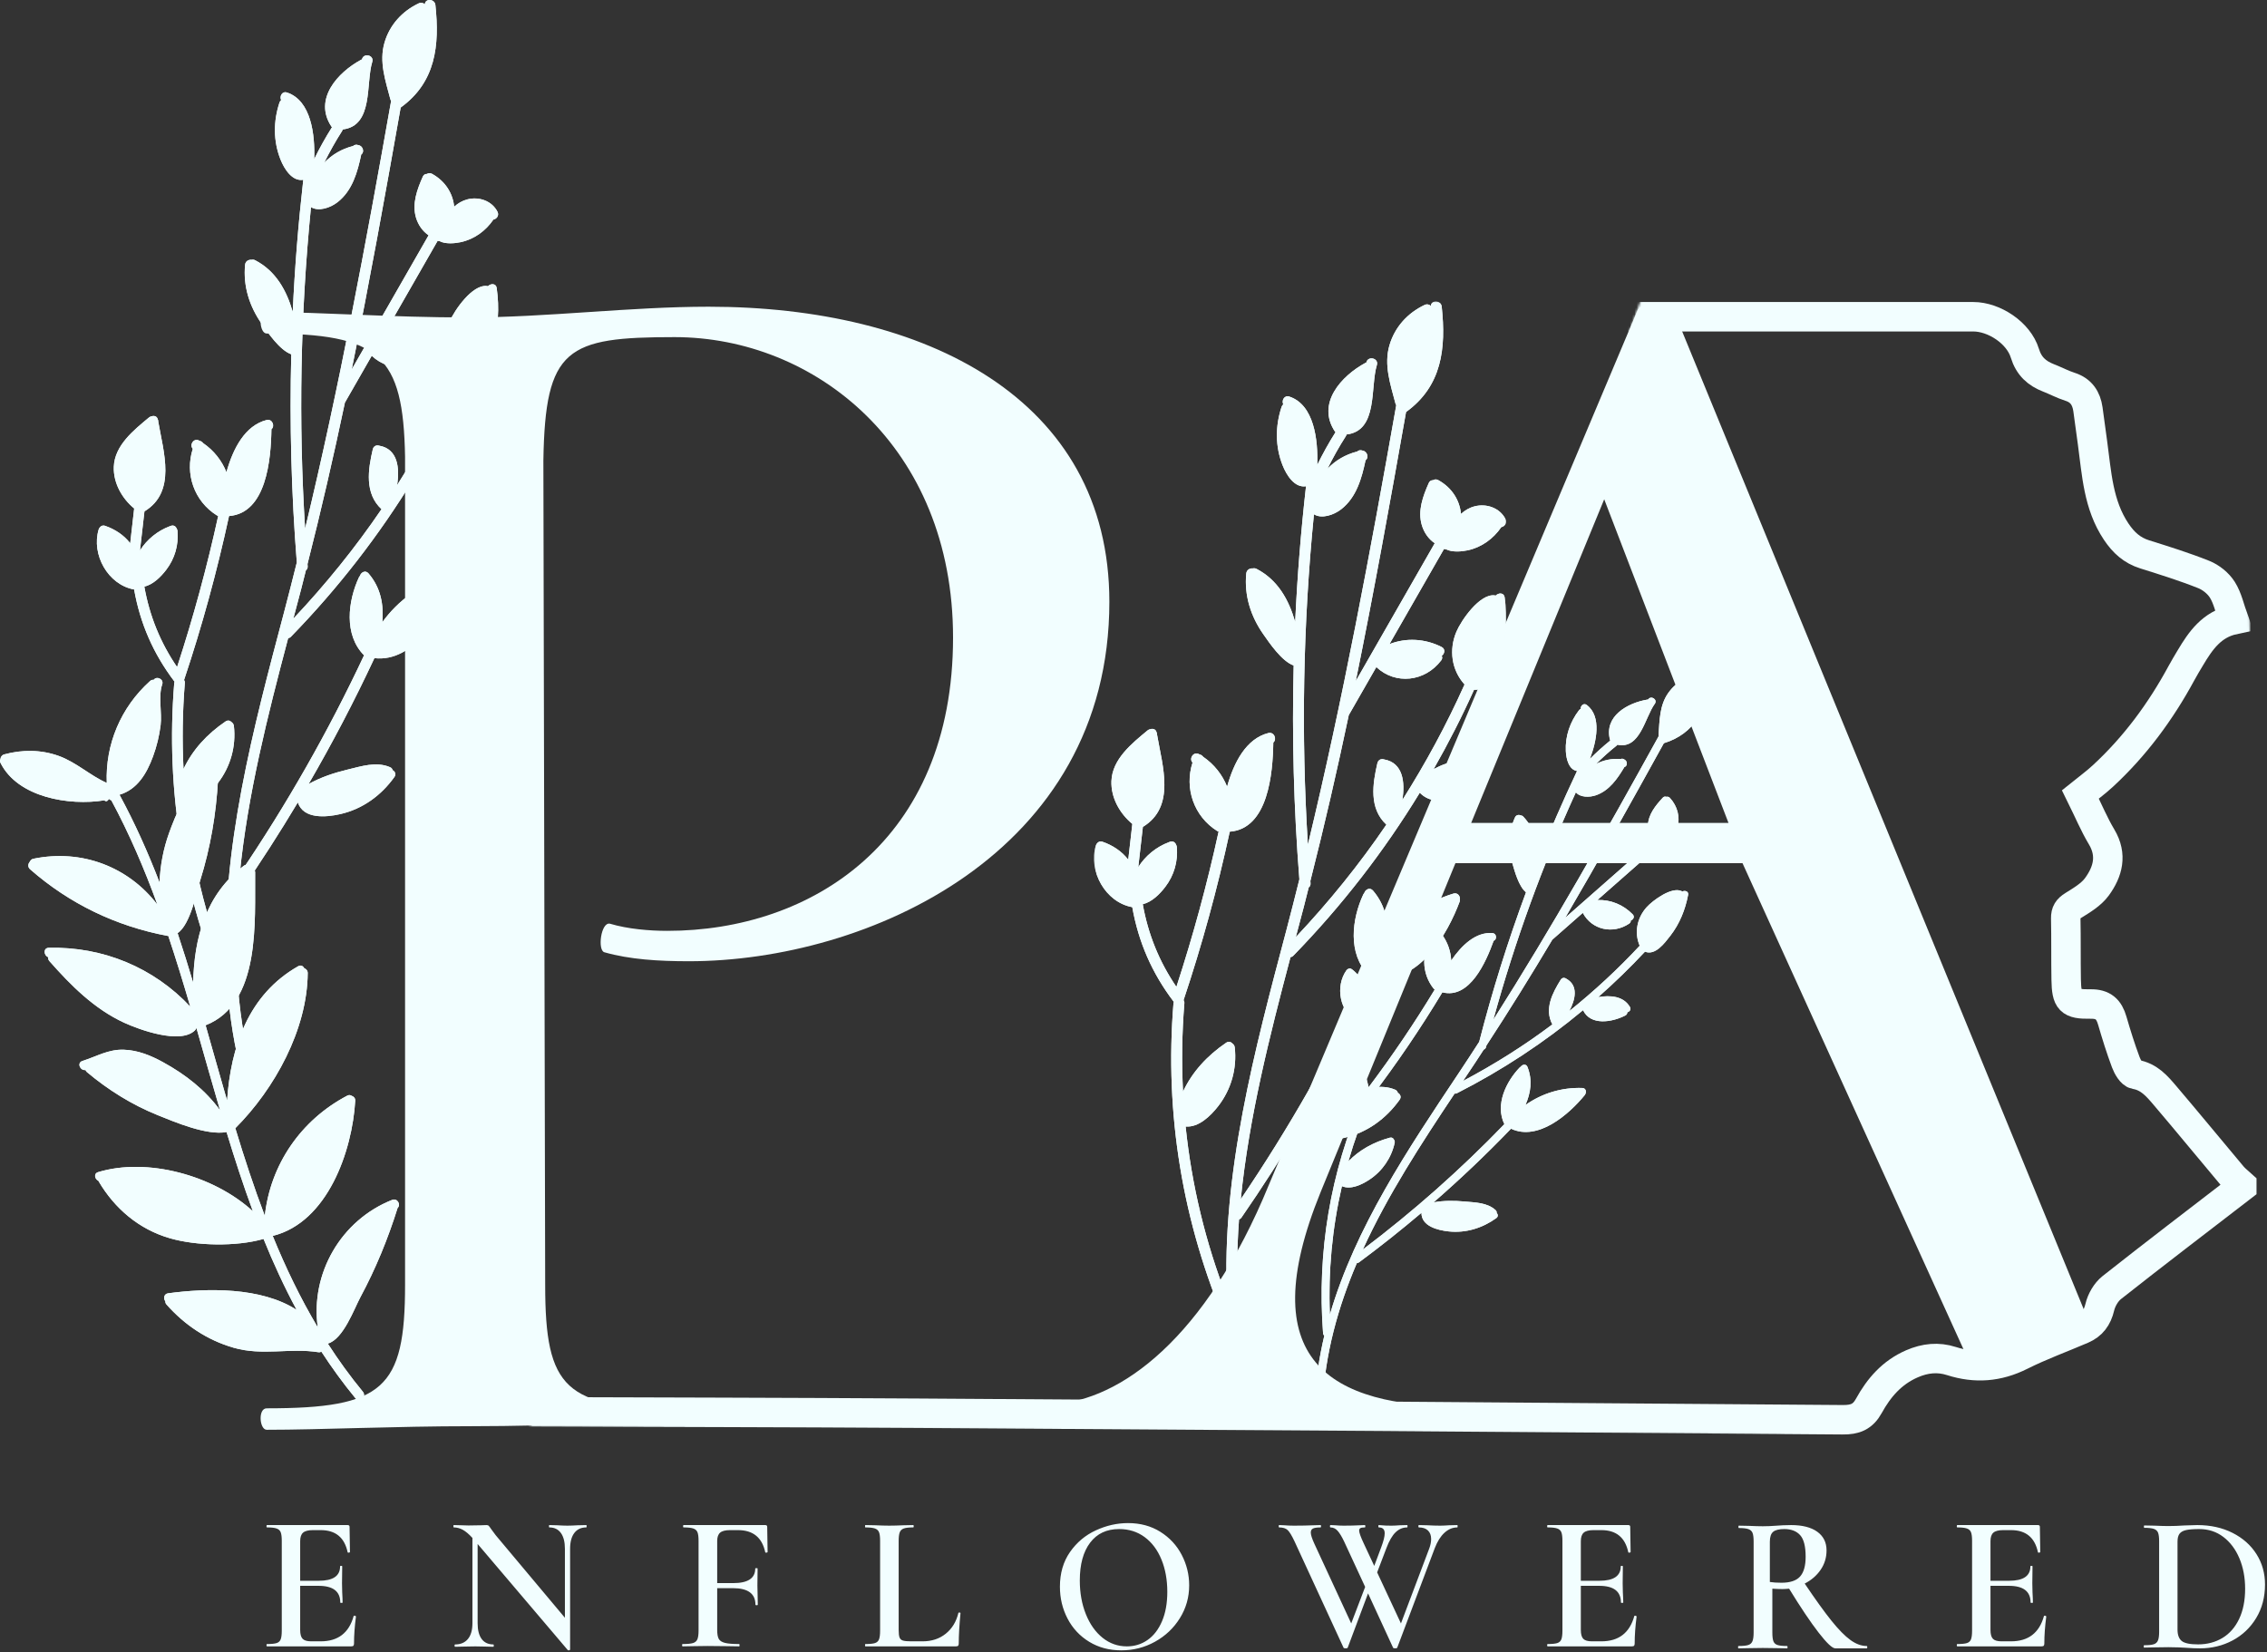 <?xml version="1.0" encoding="UTF-8"?>
<svg width="1000px" height="729px" viewBox="0 0 1000 729" version="1.1" xmlns="http://www.w3.org/2000/svg" xmlns:xlink="http://www.w3.org/1999/xlink">
    <rect x="0" y="0" width="1000" height="729" fill="#333333" stroke="none"/>
    <!-- Generator: Sketch 52.4 (67378) - http://www.bohemiancoding.com/sketch -->
    <title>Artboard</title>
    <desc>Created with Sketch.</desc>
    <defs>
        <path d="M508.878,0.39 L755.408,3.296 L765.581,553.34 L-0.298,548.533 L476.649,88.657 L508.878,0.39 Z" id="path-1"></path>
        <polygon id="path-3" points="0.348 0.758 182.175 0.758 182.175 495.153 0.348 495.153"></polygon>
        <polygon id="path-5" points="0.349 0.758 182.174 0.758 182.174 495.152 0.349 495.152"></polygon>
    </defs>
    <g id="Artboard" stroke="none" stroke-width="1" fill="none" fill-rule="evenodd">
        <g id="Logo">
            <g id="pa_shape" transform="translate(233.469, 81.145)">
                <mask id="mask-2" fill="white">
                    <use xlink:href="#path-1"></use>
                </mask>
                <g id="Combined-Shape"></g>
                <path d="M-193.792,530.459 C-193.477,527.446 -192.973,524.438 -192.877,521.418 C-191.424,476.022 -189.976,430.624 -188.624,385.225 C-186.426,311.329 -184.381,237.427 -182.105,163.534 C-181.069,129.891 -179.671,96.258 -178.273,62.628 C-178.205,60.98 -176.937,58.521 -175.571,57.916 C-154.502,48.586 -133.171,39.796 -114.324,26.191 C-114.02,25.97 -113.461,26.102 -112.827,26.053 C-113.333,27.385 -113.765,28.522 -114.197,29.66 C-113.908,29.983 -113.619,30.308 -113.331,30.632 C-95.405,21.721 -77.479,12.811 -58.338,3.296 L-58.338,58.59 L-50.636,58.59 C127.172,58.59 228.948,58.59 254.69,58.59 C285.563,58.59 322.045,58.59 364.136,58.59 C413.289,58.59 504.231,58.59 636.96,58.59 C646.176,58.59 656.973,65.705 659.713,74.666 C661.48,80.445 665.01,83.572 670.233,85.604 C673.383,86.83 676.398,88.45 679.607,89.475 C684.569,91.058 686.844,94.557 687.54,99.39 C688.25,104.326 688.885,109.273 689.564,114.215 C691.417,127.721 692.02,141.495 700.039,153.448 C703.246,158.229 707.005,161.665 712.544,163.405 C721.299,166.157 730.085,168.895 738.598,172.29 C741.784,173.56 745.024,176.16 746.833,179.036 C749.162,182.734 750.074,187.319 751.859,192.249 C742.141,194.331 737.229,201.494 732.71,209.068 C731.39,211.279 730.056,213.486 728.831,215.751 C719.641,232.744 708.312,248.12 694.075,261.256 C690.792,264.285 687.143,266.919 684.196,269.303 C687.922,276.844 690.348,282.679 693.564,288.043 C698.38,296.075 696.35,303.446 691.495,310.084 C688.958,313.55 684.8,315.99 681.028,318.343 C678.678,319.809 677.696,321.229 677.756,323.995 C677.951,333.012 677.784,342.036 677.946,351.053 C678.113,360.29 679.495,361.951 688.682,361.786 C694.347,361.686 696.847,364.196 698.278,369.131 C700.068,375.305 701.99,381.458 704.243,387.474 C705.025,389.563 706.744,392.556 708.419,392.834 C714.498,393.845 717.999,398.005 721.51,402.128 C731.54,413.908 741.351,425.876 751.305,437.722 C752.496,439.139 754.032,440.269 755.408,441.533 L755.408,442.5 C736.258,457.253 717.024,471.9 698.059,486.885 C695.535,488.879 693.52,492.387 692.774,495.549 C691.657,500.288 689.299,503.408 685.024,505.248 C676.002,509.131 666.722,512.486 657.959,516.878 C647.894,521.923 637.93,522.697 627.294,519.288 C621.478,517.425 615.76,517.971 609.908,520.518 C601.079,524.361 595.318,531.048 590.916,539.054 C588.242,543.918 584.844,545.244 579.35,545.2 C443.316,544.105 307.281,543.166 171.245,542.324 C112.827,541.963 54.406,541.865 -4.013,541.673 C-67.272,541.464 -130.532,541.284 -193.792,541.092 L-193.792,530.459 Z" id="Fill-1" stroke="#F2FEFF" stroke-width="13" stroke-linecap="round" mask="url(#mask-2)"></path>
            </g>
            <g id="A-Part" transform="translate(458.313, 131.729)">
                <g transform="translate(0.518, 0.528)">
                    <path d="M285.812,262.54 C286.117,260.962 284.406,260.434 283.255,261.055 C283.149,260.987 283.037,260.906 282.925,260.856 C278.556,258.8 270.192,264.988 267.504,267.989 C263.266,272.71 261.978,279.196 264.455,284.974 C254.765,295.38 244.373,304.973 233.395,313.801 C236.152,308.632 237.459,302.513 232.132,299.549 C232.014,299.45 231.883,299.381 231.746,299.313 C231.74,299.307 231.728,299.301 231.715,299.294 C231.703,299.288 231.697,299.288 231.684,299.288 C231.504,299.207 231.323,299.164 231.13,299.145 C231.062,299.139 230.993,299.127 230.931,299.127 C230.769,299.133 230.62,299.183 230.464,299.239 C230.439,299.251 230.408,299.257 230.383,299.27 C230.116,299.394 229.867,299.568 229.668,299.885 C225.946,305.83 222.293,312.9 225.934,319.672 C213.538,329.004 200.363,337.304 186.53,344.616 C188.415,341.802 190.288,338.987 192.155,336.186 C193.35,334.39 194.501,332.57 195.677,330.768 C196.119,330.631 196.505,330.302 196.661,329.693 C196.723,329.451 196.791,329.209 196.854,328.966 C206.891,313.596 216.568,298.008 225.946,282.247 C225.971,282.228 226.002,282.222 226.027,282.203 L239.363,270.461 C243.309,277.972 252.65,280.041 259.85,275.189 C260.404,274.816 260.559,274.326 260.503,273.847 C261.605,273.499 262.401,272.176 261.368,271.114 C257.186,266.827 251.548,264.565 245.779,264.814 C254.647,257.011 263.515,249.207 272.377,241.404 C272.545,241.56 272.738,241.665 272.955,241.734 C274.48,243.33 277.442,244.07 279.465,244.299 C284.033,244.828 288.507,243.43 292.129,240.715 C293.187,240.864 294.456,240.069 294.257,238.677 C293.691,234.67 290.106,231.874 286.155,231.582 C284.387,231.452 282.738,231.806 281.213,232.477 C282.246,228.215 281.22,223.512 277.809,219.778 C277.33,219.244 276.739,219.144 276.191,219.268 C275.694,219.076 275.127,219.132 274.629,219.666 C271.481,223.064 268.263,227.003 268.083,231.862 C267.989,234.359 268.693,236.801 270.136,238.708 C257.298,250.009 244.46,261.304 231.622,272.605 C246.532,247.188 260.864,221.424 275.109,195.617 C288.793,191.429 294.008,180.352 297.02,167.131 C297.493,165.038 294.469,163.919 293.79,165.789 C293.467,165.187 292.838,164.727 291.979,164.826 C285.949,165.51 280.579,168.467 277.044,173.468 C273.198,178.911 273.242,185.54 272.769,191.932 C272.75,192.144 272.794,192.324 272.843,192.504 C249.482,234.825 225.791,276.854 199.884,317.628 C209.325,283.235 221.484,249.729 236.302,217.28 C238.169,219.579 242.301,219.585 245.182,218.579 C251.069,216.516 254.653,211.266 257.715,206.129 C259.09,205.756 259.171,203.569 257.802,202.879 C257.298,202.469 256.632,202.326 256.054,202.606 C252.208,202.283 248.474,203.066 245.207,204.774 C248.069,201.935 251.069,199.232 254.236,196.71 C254.398,196.58 254.492,196.43 254.585,196.288 C264.71,198.474 266.732,184.247 271.12,178.221 C272.451,176.394 269.545,174.425 268.22,176.245 C268.189,176.289 268.17,176.339 268.139,176.382 C268.045,176.382 267.965,176.351 267.865,176.37 C259.134,177.848 248.623,183.638 251.361,194.157 C251.386,194.262 251.455,194.337 251.492,194.43 C248.331,196.977 245.331,199.686 242.475,202.556 C245.394,194.952 247.802,183.812 241.106,178.749 C239.737,177.705 238.274,179.147 238.455,180.489 C238.175,180.607 237.913,180.762 237.696,181.054 C233.731,186.248 231.56,192.485 231.871,199.058 C232.026,202.525 233.184,207.29 236.818,207.893 C230.545,221.157 224.702,234.601 219.319,248.22 C219.698,240.845 218.423,233.564 213.083,227.985 C212.76,227.649 212.386,227.506 212.013,227.469 C211.16,227.072 209.966,227.227 209.455,228.333 C206.506,234.831 206.338,241.864 208.31,248.686 C209.275,252.003 211.098,258.831 214.303,261.391 C206.3,282.98 199.405,304.967 193.667,327.339 C190.612,332.054 187.55,336.776 184.426,341.454 C162.172,374.798 139.029,409.266 127.802,447.679 C127.031,428.507 128.823,409.527 133.105,391.031 C136.925,392.721 141.792,390.429 145.202,388.18 C150.915,384.409 154.885,378.637 156.366,371.977 C156.497,371.393 156.341,370.89 156.049,370.498 C155.756,369.852 155.134,369.399 154.232,369.647 C147.106,371.61 140.852,375.015 135.955,380.085 C138.575,370.983 141.786,362.006 145.619,353.215 C145.787,352.829 145.775,352.5 145.694,352.196 C157.126,337.211 167.68,321.66 177.413,305.52 C189.461,308.626 196.654,292.175 200.027,282.8 C201.546,282.247 201.465,279.55 199.492,279.389 C192.174,278.799 185.913,284.75 181.315,291.485 C181.115,287.372 179.722,283.328 177.145,279.88 C176.983,279.389 176.654,278.966 176.243,278.737 C176.224,278.718 176.205,278.693 176.187,278.674 C174.836,277.103 172.528,278.898 173.287,280.526 C168.078,287.484 168.053,297.101 173.666,304.016 C173.778,304.159 173.909,304.227 174.034,304.321 C165.041,319.175 155.327,333.514 144.891,347.387 C142.296,337.919 141.767,328.407 143.273,318.628 C146.304,318.902 149.484,317.336 151.967,315.677 C155.862,313.068 158.532,309.222 159.665,304.693 C159.714,304.494 159.702,304.314 159.689,304.134 L159.689,304.084 C159.683,304.004 159.683,303.929 159.665,303.848 C159.615,303.072 159.129,302.37 158.109,302.376 C158.015,302.376 157.922,302.388 157.829,302.395 C157.785,302.388 157.748,302.395 157.711,302.401 C153.429,302.519 149.11,304.115 145.793,306.818 C147.66,302.885 149.533,298.953 151.4,295.014 C163.566,292.305 163.728,278.538 165.377,268.318 C165.483,268.069 165.514,267.802 165.477,267.529 C165.564,266.491 164.78,265.938 163.915,265.926 C163.616,265.876 163.299,265.876 162.957,266.007 C156.864,268.33 149.16,271.076 146.602,277.724 C144.679,282.731 145.737,288.515 148.5,293.007 L148.494,293.013 C146.833,296.505 145.171,300.003 143.509,303.5 C142.42,300.257 140.217,297.437 137.535,295.356 C136.869,294.846 136.191,294.921 135.675,295.293 C135.463,295.411 135.27,295.579 135.096,295.815 C130.08,302.861 132.059,314.137 139.769,318.436 C138.008,329.793 138.88,340.603 142.501,351.593 C142.514,351.637 142.539,351.668 142.551,351.711 C142.464,351.829 142.364,351.929 142.296,352.084 C127.964,384.974 122.096,420.119 124.784,455.886 C124.822,456.395 125.046,456.737 125.344,456.955 C123.079,466.553 121.586,476.394 121.069,486.533 C120.951,488.782 124.454,489.006 124.573,486.745 C125.687,464.901 131.368,444.479 139.67,425.003 C139.981,424.978 140.298,424.897 140.603,424.673 C150.056,417.678 159.248,410.372 168.19,402.792 C168.115,408.694 175.372,410.496 180.226,411.005 C187.793,411.801 195.061,409.533 201.179,405.147 C202.118,404.47 201.969,403.463 201.365,402.798 C201.415,402.388 201.284,401.947 200.849,401.562 C197.152,398.257 192.012,398.251 187.251,397.809 C182.609,397.381 178.054,397.356 173.548,398.176 C185.391,387.863 196.779,377.04 207.694,365.69 C219.593,371.306 233.277,359.371 240.241,350.829 C240.384,350.655 240.452,350.475 240.515,350.295 C241.037,349.276 240.645,347.772 239.158,347.723 C229.979,347.418 221.304,350.114 214.067,355.228 C216.363,349.94 217.303,344.343 214.95,338.435 C214.378,336.981 212.704,337.304 212.007,338.316 C211.864,338.397 211.727,338.466 211.596,338.602 C205.491,344.933 200.587,355.097 204.763,363.689 C185.403,383.756 164.581,402.183 142.333,418.982 C153.323,394.945 168.066,372.312 182.808,350.195 C183.126,350.245 183.455,350.232 183.816,350.046 C203.799,339.888 222.399,327.618 239.469,313.403 C242.749,320.275 252.121,318.815 258.101,315.746 C258.742,315.416 258.991,314.87 259.01,314.311 C260.005,314.056 260.796,313.093 260.136,311.962 C257.311,307.166 251.511,306.719 246.159,307.632 C253.322,301.295 260.223,294.635 266.788,287.583 C271.344,289.429 275.451,283.806 277.946,280.607 C282.091,275.276 284.543,269.119 285.812,262.54" id="Fill-1" fill="#F2FEFF"></path>
                    <path d="M277.71,274.711 C276.415,276.891 271.263,285.148 267.933,284.241 C265.525,279.383 266.701,274.083 270.304,270.182 C271.785,268.573 277.218,264.255 280.467,263.981 C280.703,264.398 281.12,264.702 281.755,264.708 C280.877,268.219 279.583,271.555 277.71,274.711 M256.383,312.683 C252.413,314.683 245.107,316.932 242.68,312.024 C246.756,310.745 253.44,309.415 256.383,312.683 M231.622,303.395 C234.142,306.128 230.707,312.155 228.168,315.628 C227.247,311.403 229.332,307.185 231.622,303.395 M212.592,342.703 C213.824,349.033 210.725,355.054 207.265,360.459 C205.41,354.358 208.559,347.499 212.592,342.703 M235.225,351.301 C229.12,357.986 219.244,365.752 210.414,362.969 C216.942,356.017 225.76,351.898 235.225,351.301 M197.494,403.37 C193.96,405.619 190.045,407.122 185.832,407.545 C182.379,407.887 171.264,407.911 171.694,402.506 C171.706,402.401 171.669,402.314 171.656,402.214 C175.788,401.152 179.939,400.829 184.233,401.077 C188.091,401.301 194.146,401.108 197.494,403.37 M137,299.537 C141.107,303.668 141.026,308.819 139.975,314.304 C135.892,310.763 134.685,304.439 137,299.537 M151.599,276.32 C154.101,273.325 157.885,271.66 161.575,270.25 C160.536,278.271 159.82,288.745 151.581,291.317 C148.681,286.819 148.052,280.576 151.599,276.32 M155.489,306.097 C154.655,308.104 153.454,309.912 151.761,311.422 C150.267,312.757 146.459,315.479 143.852,315.33 C145.333,310.409 150.448,306.98 155.489,306.097 M175.378,283.551 C178.52,288.839 178.663,295.356 175.676,300.854 C172.079,295.71 171.942,288.758 175.378,283.551 M196.169,283.191 C193.337,290.945 187.93,303.501 179.18,302.295 C182.385,295.492 188.664,285.092 196.169,283.191 M152.147,373.965 C151.076,376.96 149.452,379.681 147.175,382.035 C145.021,384.266 138.22,389.832 134.405,387.77 C138.637,381.041 144.735,376.55 152.147,373.965 M211.098,245.356 C210.127,240.727 210.351,236.273 211.82,231.924 C216.904,238.683 216.381,247.847 214.882,256.06 C214.272,254.687 213.737,253.215 213.494,252.656 C212.461,250.301 211.627,247.872 211.098,245.356 M236.071,192.001 C236.918,188.708 238.486,185.825 240.515,183.142 C244.186,188.491 240.197,199.357 237.907,204.42 C234.018,204.936 235.661,193.61 236.071,192.001 M266.116,180.321 C263.59,186.242 260.932,194.443 254.653,192.672 C253.34,185.565 260.005,181.862 266.116,180.321 M253.676,206.054 C252.295,208.303 250.789,210.484 248.847,212.267 C247.659,213.36 246.308,214.311 244.827,214.969 C244.105,215.286 240.595,216.373 239.32,215.441 C239.363,215.373 239.425,215.33 239.463,215.255 C242.139,209.713 247.715,206.365 253.676,206.054 M292.676,168.262 C292.882,168.237 293.044,168.163 293.199,168.088 C290.648,178.376 286.603,187.49 276.322,191.523 C277.193,180.445 279.297,169.778 292.676,168.262 M276.104,223.251 C279.253,227.73 278.637,233.508 274.592,237.056 C274.15,236.571 273.484,236.304 272.819,236.534 C269.751,232.738 273.036,226.898 276.104,223.251 M284.972,235.099 C287.15,234.925 289.254,235.919 290.256,237.733 C288.208,239.342 285.893,240.429 283.279,240.783 C282.545,240.876 278.724,240.808 276.72,240.224 C277.019,240.125 277.305,239.976 277.548,239.69 C279.44,237.478 281.942,235.335 284.972,235.099 M257.678,272.48 C257.64,272.505 257.597,272.505 257.553,272.53 C252.071,276.233 245.518,274.195 242.518,268.852 C247.939,267.541 253.452,268.778 257.678,272.48 M285.812,262.54 C286.117,260.956 284.412,260.428 283.261,261.049 C283.149,260.981 283.037,260.906 282.925,260.85 C278.556,258.794 270.192,264.988 267.504,267.989 C263.272,272.71 261.978,279.19 264.461,284.968 C254.765,295.374 244.379,304.967 233.395,313.801 C236.152,308.632 237.459,302.506 232.132,299.543 C232.014,299.45 231.889,299.381 231.752,299.313 C231.74,299.307 231.728,299.301 231.715,299.288 C231.703,299.288 231.696,299.288 231.684,299.282 C231.51,299.201 231.323,299.158 231.13,299.139 C231.062,299.133 230.993,299.121 230.931,299.127 C230.775,299.133 230.62,299.176 230.47,299.239 C230.439,299.251 230.408,299.251 230.383,299.27 C230.122,299.388 229.867,299.568 229.668,299.885 C225.953,305.824 222.293,312.9 225.94,319.672 C213.537,329.004 200.363,337.298 186.536,344.616 C188.415,341.796 190.294,338.988 192.155,336.179 C193.35,334.384 194.501,332.57 195.677,330.768 C196.125,330.631 196.505,330.302 196.661,329.687 C196.723,329.445 196.797,329.203 196.853,328.96 C206.891,313.59 216.568,298.008 225.946,282.241 C225.977,282.222 226.002,282.222 226.027,282.203 L239.363,270.461 C243.315,277.972 252.65,280.041 259.85,275.183 C260.403,274.81 260.559,274.326 260.503,273.847 C261.611,273.499 262.401,272.17 261.368,271.114 C257.186,266.821 251.548,264.559 245.779,264.814 C254.647,257.011 263.515,249.208 272.377,241.404 C272.545,241.56 272.738,241.665 272.955,241.734 C274.48,243.33 277.448,244.063 279.471,244.3 C284.032,244.828 288.507,243.43 292.129,240.715 C293.187,240.858 294.456,240.062 294.257,238.671 C293.691,234.664 290.106,231.868 286.155,231.576 C284.393,231.445 282.744,231.8 281.213,232.477 C282.246,228.215 281.22,223.512 277.816,219.772 C277.33,219.244 276.739,219.144 276.191,219.262 C275.694,219.076 275.127,219.126 274.629,219.666 C271.487,223.064 268.263,227.003 268.089,231.862 C267.989,234.359 268.693,236.795 270.136,238.708 C257.298,250.003 244.46,261.304 231.628,272.605 C246.538,247.182 260.864,221.418 275.115,195.611 C288.793,191.423 294.014,180.346 297.02,167.125 C297.493,165.032 294.469,163.919 293.79,165.789 C293.467,165.181 292.844,164.727 291.979,164.827 C285.949,165.51 280.579,168.467 277.05,173.462 C273.198,178.905 273.248,185.54 272.769,191.926 C272.756,192.144 272.794,192.324 272.843,192.498 C249.482,234.825 225.791,276.854 199.89,317.628 C209.331,283.228 221.484,249.729 236.302,217.274 C238.168,219.579 242.301,219.579 245.182,218.573 C251.069,216.516 254.653,211.26 257.715,206.129 C259.09,205.756 259.171,203.569 257.802,202.873 C257.298,202.469 256.632,202.32 256.06,202.606 C252.208,202.283 248.48,203.06 245.207,204.774 C248.069,201.929 251.069,199.233 254.236,196.704 C254.398,196.573 254.492,196.431 254.591,196.281 C264.716,198.475 266.732,184.247 271.12,178.221 C272.451,176.388 269.545,174.425 268.226,176.245 C268.195,176.283 268.17,176.339 268.139,176.376 C268.045,176.376 267.971,176.351 267.865,176.37 C259.14,177.842 248.629,183.632 251.361,194.151 C251.392,194.262 251.455,194.331 251.498,194.43 C248.331,196.977 245.331,199.686 242.475,202.55 C245.393,194.946 247.802,183.813 241.112,178.743 C239.737,177.705 238.28,179.147 238.455,180.489 C238.175,180.601 237.913,180.762 237.695,181.048 C233.738,186.248 231.56,192.486 231.871,199.059 C232.032,202.519 233.184,207.284 236.824,207.887 C230.545,221.157 224.702,234.595 219.325,248.214 C219.698,240.845 218.429,233.564 213.089,227.985 C212.76,227.643 212.386,227.507 212.013,227.469 C211.16,227.072 209.965,227.221 209.461,228.333 C206.512,234.825 206.344,241.858 208.316,248.686 C209.275,252.003 211.098,258.831 214.303,261.385 C206.3,282.98 199.405,304.967 193.667,327.332 C190.612,332.054 187.55,336.77 184.426,341.454 C162.178,374.791 139.029,409.266 127.802,447.679 C127.031,428.507 128.823,409.52 133.104,391.025 C136.925,392.721 141.798,390.429 145.208,388.18 C150.915,384.409 154.885,378.631 156.366,371.971 C156.497,371.393 156.341,370.89 156.055,370.498 C155.756,369.852 155.134,369.399 154.232,369.647 C147.106,371.604 140.852,375.015 135.961,380.085 C138.581,370.977 141.785,362.006 145.619,353.208 C145.787,352.829 145.774,352.5 145.694,352.196 C157.125,337.204 167.68,321.654 177.413,305.52 C189.46,308.62 196.661,292.169 200.033,282.794 C201.546,282.241 201.471,279.55 199.498,279.389 C192.174,278.793 185.919,284.751 181.314,291.485 C181.115,287.372 179.721,283.322 177.145,279.874 C176.983,279.383 176.66,278.966 176.243,278.737 C176.224,278.718 176.205,278.693 176.193,278.668 C174.836,277.103 172.534,278.898 173.293,280.526 C168.078,287.478 168.053,297.101 173.666,304.016 C173.778,304.153 173.909,304.227 174.033,304.321 C165.041,319.169 155.327,333.508 144.897,347.387 C142.296,337.919 141.767,328.407 143.273,318.622 C146.303,318.902 149.49,317.336 151.966,315.671 C155.862,313.068 158.538,309.216 159.664,304.687 C159.714,304.488 159.702,304.314 159.695,304.134 L159.695,304.085 C159.689,304.004 159.689,303.923 159.671,303.848 C159.615,303.072 159.129,302.37 158.115,302.376 C158.021,302.376 157.922,302.388 157.829,302.388 C157.785,302.388 157.754,302.395 157.71,302.395 C153.429,302.519 149.11,304.109 145.793,306.818 C147.666,302.885 149.533,298.947 151.406,295.014 C163.572,292.305 163.728,278.532 165.383,268.318 C165.483,268.063 165.52,267.802 165.477,267.529 C165.564,266.485 164.786,265.938 163.915,265.926 C163.616,265.876 163.299,265.87 162.956,266.001 C156.87,268.324 149.16,271.07 146.608,277.724 C144.685,282.731 145.737,288.509 148.5,293.001 L148.494,293.007 C146.839,296.505 145.177,299.997 143.515,303.494 C142.42,300.251 140.217,297.431 137.535,295.356 C136.875,294.84 136.191,294.921 135.674,295.294 C135.469,295.412 135.27,295.573 135.096,295.815 C130.08,302.861 132.065,314.13 139.769,318.436 C138.008,329.787 138.879,340.597 142.501,351.593 C142.514,351.63 142.538,351.668 142.557,351.711 C142.47,351.829 142.364,351.929 142.302,352.078 C127.964,384.974 122.102,420.113 124.784,455.88 C124.828,456.395 125.045,456.737 125.35,456.955 C123.079,466.547 121.585,476.394 121.069,486.533 C120.957,488.782 124.46,489.006 124.572,486.745 C125.686,464.901 131.368,444.473 139.67,424.996 C139.981,424.978 140.298,424.897 140.603,424.673 C150.056,417.672 159.247,410.372 168.19,402.786 C168.121,408.694 175.371,410.49 180.225,410.999 C187.793,411.801 195.061,409.533 201.185,405.141 C202.124,404.47 201.975,403.457 201.365,402.798 C201.421,402.382 201.284,401.947 200.849,401.562 C197.152,398.251 192.012,398.244 187.251,397.803 C182.609,397.375 178.054,397.356 173.548,398.17 C185.391,387.857 196.779,377.034 207.694,365.69 C219.599,371.3 233.277,359.371 240.241,350.829 C240.384,350.649 240.459,350.469 240.515,350.295 C241.037,349.276 240.645,347.766 239.164,347.716 C229.985,347.412 221.304,350.108 214.066,355.221 C216.363,349.941 217.302,344.343 214.956,338.435 C214.378,336.981 212.71,337.298 212.007,338.317 C211.863,338.391 211.727,338.459 211.596,338.596 C205.497,344.933 200.587,355.091 204.763,363.689 C185.403,383.75 164.581,402.183 142.333,418.976 C153.323,394.945 168.065,372.313 182.808,350.195 C183.125,350.245 183.455,350.226 183.816,350.046 C203.805,339.882 222.399,327.618 239.469,313.397 C242.749,320.275 252.127,318.809 258.101,315.746 C258.748,315.416 258.997,314.864 259.01,314.311 C260.005,314.056 260.802,313.093 260.136,311.962 C257.311,307.16 251.517,306.712 246.165,307.626 C253.328,301.295 260.223,294.635 266.788,287.584 C271.344,289.422 275.457,283.8 277.946,280.607 C282.097,275.276 284.549,269.119 285.812,262.54" id="Fill-3" fill="#F2FEFF"></path>
                    <g id="A" transform="translate(0, 2.035)" fill="#F2FEFF">
                        <path d="M303.627,228.752 L248.807,85.973 L190.122,228.752 L303.627,228.752 Z M412.19,471.727 L309.806,246.503 L183.177,246.503 L123.721,391.595 C93.61,465.683 127.078,486.3 186.535,486.3 C191.165,486.3 179.313,492.695 173.912,492.695 C149.974,492.695 113.684,489.604 82.03,489.604 C48.054,489.604 31.839,492.695 3.271,492.695 C-0.593,492.695 -1.365,485.188 3.271,485.188 C31.839,485.188 69.672,460.284 98.239,394.68 L263.473,2.63 C265.016,-1.232 277.375,-0.461 279.689,3.401 L462.996,449.797 C434.452,461.285 440.226,461.285 412.19,471.727 Z" id="A-part"></path>
                    </g>
                    <g id="A-Flower" transform="translate(23.399, 0)">
                        <g id="Group-10">
                            <mask id="mask-4" fill="white">
                                <use xlink:href="#path-3"></use>
                            </mask>
                            <g id="Clip-9"></g>
                            <path d="M181.502,131.289 C181.197,129.113 178.75,129.185 177.535,130.5 C177.364,130.454 177.188,130.402 177.022,130.387 C170.453,129.659 162.373,141.339 160.216,146.413 C156.827,154.381 158.033,163.327 163.801,169.706 C155.86,187.43 146.663,204.405 136.369,220.664 C137.646,212.769 136.622,204.276 128.413,202.796 C128.221,202.729 128.025,202.693 127.818,202.668 C127.797,202.662 127.782,202.657 127.761,202.652 C127.745,202.652 127.735,202.657 127.725,202.657 C127.451,202.631 127.192,202.652 126.939,202.719 C126.845,202.74 126.757,202.755 126.67,202.786 C126.468,202.864 126.297,202.992 126.126,203.132 C126.095,203.163 126.054,203.178 126.028,203.214 C125.738,203.482 125.495,203.823 125.376,204.323 C123.199,213.641 121.595,224.398 129.318,231.545 C117.4,249.072 104.023,265.605 89.363,281.162 C90.547,276.692 91.732,272.231 92.906,267.781 C93.651,264.94 94.334,262.083 95.063,259.236 C95.58,258.86 95.927,258.267 95.855,257.4 C95.829,257.06 95.813,256.72 95.787,256.379 C101.964,232.086 107.582,207.675 112.744,183.165 C112.765,183.124 112.801,183.113 112.822,183.072 L124.885,162.018 C133.327,169.985 146.332,168.541 153.496,159.089 C154.044,158.361 154.034,157.66 153.75,157.072 C155.027,156.134 155.467,154.066 153.662,153.153 C146.347,149.451 138.05,149.018 130.689,151.885 C138.712,137.889 146.73,123.894 154.748,109.899 C155.032,110.023 155.327,110.08 155.638,110.069 C158.322,111.456 162.487,111.106 165.213,110.518 C171.353,109.187 176.521,105.402 180.007,100.297 C181.44,100.024 182.733,98.431 181.859,96.719 C179.345,91.789 173.474,89.762 168.223,91.124 C165.885,91.732 163.909,92.918 162.228,94.46 C161.674,88.499 158.266,82.873 152.193,79.542 C151.334,79.072 150.522,79.201 149.875,79.598 C149.146,79.578 148.432,79.892 148.028,80.805 C145.457,86.591 143.042,93.099 144.961,99.457 C145.944,102.726 147.935,105.573 150.651,107.403 C139.043,127.664 127.43,147.935 115.817,168.195 C123.855,128.767 130.989,89.149 137.993,49.504 C153.848,38.056 155.689,21.436 153.729,3.022 C153.419,0.114 149.006,0 148.96,2.718 C148.272,2.078 147.258,1.769 146.182,2.274 C138.686,5.817 133.043,12.005 130.684,20.023 C128.113,28.759 131.113,37.309 133.327,45.776 C133.405,46.059 133.539,46.276 133.674,46.482 C122.195,111.487 110.152,176.265 94.691,240.389 C91.665,191.766 92.554,143.108 97.36,94.625 C100.79,96.78 106.143,94.96 109.423,92.387 C116.138,87.127 118.445,78.753 120.136,70.77 C121.745,69.682 120.886,66.82 118.807,66.526 C117.974,66.222 117.048,66.325 116.422,66.944 C111.301,68.228 106.816,70.884 103.34,74.535 C105.787,69.6 108.471,64.789 111.456,60.127 C111.606,59.885 111.663,59.658 111.725,59.426 C125.8,57.791 122.112,38.51 125.123,28.785 C126.033,25.835 121.404,24.572 120.493,27.511 C120.472,27.573 120.462,27.655 120.441,27.722 C120.322,27.764 120.209,27.764 120.084,27.831 C109.439,33.586 98.405,45.704 106.604,58.095 C106.687,58.224 106.8,58.286 106.899,58.389 C103.93,63.076 101.245,67.903 98.819,72.869 C99.227,61.756 97.417,46.297 86.507,42.697 C84.267,41.96 83.015,44.466 83.838,46.127 C83.533,46.39 83.264,46.714 83.109,47.184 C80.284,55.651 80.232,64.67 83.543,73.029 C85.286,77.438 88.892,83.09 93.868,82.259 C91.623,102.174 90.014,122.131 89.088,142.102 C86.305,132.408 81.438,123.559 72.049,118.707 C71.475,118.408 70.932,118.397 70.43,118.506 C69.152,118.366 67.668,119.093 67.507,120.749 C66.566,130.448 69.468,139.612 75.044,147.558 C77.755,151.431 83.145,159.45 88.426,161.342 C87.635,192.772 88.452,224.238 90.94,255.678 C89.073,263.13 87.206,270.576 85.235,278.007 C71.206,330.909 56.52,385.678 59.008,440.277 C49.516,415.839 43.422,390.51 40.763,364.716 C46.464,365.216 51.751,360.111 55.17,355.697 C60.891,348.302 63.467,339.087 62.433,329.826 C62.345,329.016 61.92,328.439 61.372,328.062 C60.705,327.351 59.701,327.046 58.641,327.763 C50.287,333.436 43.702,340.603 39.61,349.313 C38.968,336.39 39.144,323.375 40.21,310.318 C40.256,309.751 40.091,309.328 39.853,308.972 C48.011,284.555 54.777,259.803 60.229,234.649 C77.196,233.35 79.224,208.912 79.441,195.304 C81.158,193.922 79.86,190.477 77.232,191.137 C67.497,193.597 62.034,204.055 59.06,214.791 C56.98,209.562 53.38,204.947 48.517,201.621 C48.093,201.059 47.488,200.662 46.847,200.548 C46.81,200.528 46.785,200.507 46.748,200.486 C44.302,199.058 42.113,202.394 43.815,204.163 C40.148,215.451 44.384,227.894 54.715,234.36 C54.922,234.495 55.118,234.531 55.32,234.593 C50.261,257.751 44.048,280.569 36.692,303.109 C29.124,292.017 24.231,279.956 21.851,266.652 C25.886,265.672 29.321,262.243 31.794,258.999 C35.678,253.915 37.432,247.757 36.889,241.404 C36.868,241.126 36.77,240.904 36.677,240.677 C36.672,240.652 36.661,240.631 36.656,240.61 C36.615,240.512 36.578,240.409 36.522,240.316 C36.108,239.337 35.166,238.64 33.852,239.099 C33.733,239.146 33.614,239.197 33.49,239.244 C33.439,239.259 33.392,239.28 33.34,239.301 C27.852,241.348 22.974,245.313 19.875,250.279 C20.553,244.364 21.23,238.455 21.903,232.54 C36.454,223.676 30.557,205.803 28.167,191.875 C28.188,191.503 28.121,191.142 27.94,190.807 C27.598,189.425 26.341,189.059 25.214,189.43 C24.805,189.497 24.391,189.632 24.008,189.951 C17.154,195.639 8.391,202.585 8.034,212.311 C7.765,219.633 11.686,226.636 17.258,231.225 C17.258,231.225 17.258,231.23 17.258,231.236 C16.652,236.485 16.052,241.734 15.452,246.989 C12.602,243.276 8.5,240.605 4.108,239.099 C3.022,238.728 2.174,239.136 1.672,239.837 C1.449,240.084 1.273,240.389 1.154,240.77 C-2.218,252.089 5.345,265.785 17.227,267.946 C19.979,283.4 25.896,296.988 35.451,309.596 C35.487,309.648 35.539,309.679 35.58,309.73 C35.513,309.921 35.43,310.091 35.409,310.318 C31.426,359.152 39.413,407.171 58.739,452.209 C59.013,452.859 59.453,453.199 59.939,453.354 C61.253,466.756 63.684,480.138 67.507,493.468 C68.356,496.422 72.99,495.169 72.137,492.199 C63.896,463.471 62.205,434.568 64.315,405.732 C64.714,405.567 65.086,405.325 65.386,404.897 C74.516,391.68 83.181,378.19 91.401,364.443 C93.92,372.111 104.111,371.234 110.613,369.754 C120.767,367.444 129.163,361.307 135.148,352.933 C136.064,351.654 135.422,350.411 134.346,349.823 C134.232,349.267 133.865,348.761 133.13,348.457 C126.876,345.812 120.224,348.07 113.861,349.597 C107.659,351.092 101.752,353.072 96.289,356.115 C107.044,337.561 116.991,318.548 126.09,299.066 C143.988,301.077 156.408,279.621 161.638,265.507 C161.747,265.218 161.757,264.95 161.762,264.697 C161.985,263.145 160.805,261.376 158.86,261.964 C146.844,265.615 136.808,272.932 129.701,282.735 C130.337,274.892 129.07,267.239 123.416,260.639 C122.019,259.015 120.002,260.164 119.541,261.789 C119.396,261.954 119.246,262.098 119.133,262.335 C114.048,273.211 112.196,288.511 121.409,297.777 C105.243,332.244 86.45,365.252 65.097,396.77 C68.676,360.859 77.724,325.108 87.014,290.022 C87.438,289.944 87.862,289.774 88.25,289.382 C109.62,267.435 128.258,243.374 144.05,217.467 C151.339,224.908 162.833,218.88 169.211,212.29 C169.894,211.573 169.977,210.758 169.749,210.031 C170.929,209.263 171.524,207.664 170.163,206.494 C164.385,201.538 156.677,203.518 150.16,207.061 C156.621,195.711 162.6,184.057 167.975,172.052 C174.689,172.424 177.519,163.348 179.324,158.114 C182.335,149.394 182.78,140.354 181.502,131.289" id="Fill-8" fill="#F2FEFF" mask="url(#mask-4)"></path>
                        </g>
                        <g id="Group-13">
                            <mask id="mask-6" fill="white">
                                <use xlink:href="#path-5"></use>
                            </mask>
                            <g id="Clip-12"></g>
                            <path d="M176.408,150.599 C175.699,153.981 172.689,166.935 167.981,167.229 C162.705,162.015 161.882,154.647 164.81,148.015 C166.021,145.272 171.142,137.3 175.223,135.52 C175.715,135.949 176.387,136.155 177.215,135.881 C177.629,140.811 177.432,145.7 176.408,150.599 M165.633,209.086 C161.375,213.417 152.918,219.554 147.595,214.278 C152.307,210.823 160.367,206.162 165.633,209.086 M129.459,208.003 C133.933,210.421 132.159,219.724 130.411,225.339 C127.348,220.276 128.171,213.907 129.459,208.003 M122.248,267.196 C126.645,274.838 125.3,283.991 123.215,292.5 C118.115,285.435 119.154,275.179 122.248,267.196 M155.349,268.331 C150.414,279.665 141.067,294.057 128.403,294.351 C133.783,282.491 143.369,273.281 155.349,268.331 M129.588,352.271 C126.008,356.742 121.611,360.413 116.34,362.811 C112.021,364.776 97.645,369.711 95.809,362.538 C95.773,362.388 95.69,362.301 95.633,362.172 C100.501,358.974 105.736,356.731 111.4,355.159 C116.495,353.751 124.25,350.827 129.588,352.271 M5.263,244.739 C12.412,248.266 14.59,254.964 15.66,262.519 C8.811,259.74 4.44,252.102 5.263,244.739 M13.881,208.297 C15.79,203.32 19.949,199.504 24.102,196.055 C26.306,206.873 30.025,220.734 20.497,227.691 C14.75,223.158 11.165,215.366 13.881,208.297 M32.105,245.069 C31.914,248.039 31.163,250.896 29.643,253.593 C28.298,255.975 24.568,261.173 21.133,262.127 C20.869,255.119 25.97,248.436 32.105,245.069 M47.862,207.152 C54.271,212.602 57.349,220.967 55.921,229.393 C48.979,224.329 45.725,215.402 47.862,207.152 M74.611,197.519 C74.388,208.786 72.95,227.402 61.089,229.712 C62.222,219.497 65.744,203.295 74.611,197.519 M57.856,334.269 C57.799,338.611 56.904,342.844 55,346.887 C53.195,350.719 46.863,360.919 41.007,359.928 C43.501,349.373 49.403,340.875 57.856,334.269 M77.171,142.028 C73.866,136.48 72.179,130.617 72.159,124.356 C81.734,130.843 85.112,142.925 86.813,154.193 C85.417,152.692 84.072,151.027 83.513,150.413 C81.134,147.819 78.977,145.055 77.171,142.028 M85.856,62.059 C85.494,57.428 86.244,53.014 87.682,48.641 C94.806,53.937 94.454,69.747 93.74,77.297 C88.934,79.679 86.032,64.317 85.856,62.059 M119.573,33.707 C118.932,42.468 119.118,54.241 110.21,54.731 C105.363,46.119 112.347,38.395 119.573,33.707 M114.871,72.46 C114.08,75.971 113.097,79.457 111.379,82.618 C110.329,84.557 108.995,86.377 107.365,87.878 C106.574,88.61 102.508,91.565 100.449,90.926 C100.475,90.817 100.537,90.73 100.553,90.611 C101.561,82.273 107.298,75.487 114.871,72.46 M148.604,6.408 C148.867,6.284 149.038,6.114 149.214,5.949 C150.466,20.377 149.266,33.939 137.751,43.685 C133.964,28.984 131.962,14.272 148.604,6.408 M151.521,84.794 C157.589,89.193 159.353,96.933 155.69,103.302 C154.899,102.868 153.916,102.822 153.156,103.41 C147.502,99.857 149.162,90.859 151.521,84.794 M168.255,96.191 C171.002,95.01 174.163,95.371 176.263,97.273 C174.328,100.254 171.809,102.683 168.581,104.287 C167.676,104.735 162.7,106.334 159.844,106.458 C160.186,106.2 160.491,105.88 160.682,105.4 C162.151,101.708 164.438,97.836 168.255,96.191 M149.493,156.549 C149.452,156.601 149.395,156.622 149.354,156.673 C143.896,163.872 134.507,164.135 128.253,158.55 C134.694,154.461 142.381,153.626 149.493,156.549 M181.503,131.287 C181.198,129.111 178.751,129.183 177.536,130.498 C177.365,130.451 177.189,130.4 177.023,130.384 C170.454,129.657 162.374,141.342 160.217,146.411 C156.829,154.378 158.034,163.325 163.802,169.709 C155.861,187.428 146.664,204.408 136.37,220.662 C137.647,212.767 136.623,204.28 128.414,202.8 C128.222,202.727 128.021,202.691 127.819,202.666 C127.798,202.666 127.783,202.655 127.762,202.655 C127.747,202.65 127.736,202.655 127.721,202.655 C127.452,202.629 127.193,202.655 126.94,202.717 C126.846,202.738 126.753,202.753 126.671,202.789 C126.469,202.867 126.293,202.99 126.127,203.135 C126.096,203.161 126.055,203.181 126.029,203.212 C125.739,203.485 125.496,203.826 125.377,204.321 C123.194,213.644 121.596,224.401 129.314,231.543 C117.401,249.07 104.024,265.608 89.364,281.16 C90.548,276.69 91.733,272.229 92.902,267.784 C93.652,264.937 94.335,262.081 95.064,259.234 C95.581,258.858 95.928,258.265 95.856,257.398 C95.83,257.063 95.814,256.723 95.788,256.377 C101.965,232.084 107.583,207.673 112.74,183.163 C112.766,183.127 112.802,183.111 112.823,183.07 L124.886,162.021 C133.328,169.983 146.333,168.539 153.497,159.086 C154.046,158.365 154.035,157.663 153.751,157.07 C155.028,156.132 155.468,154.069 153.663,153.156 C146.348,149.454 138.046,149.016 130.69,151.888 C138.708,137.893 146.731,123.892 154.749,109.897 C155.034,110.021 155.328,110.077 155.639,110.072 C158.323,111.459 162.488,111.104 165.209,110.516 C171.349,109.185 176.522,105.4 180.008,100.3 C181.441,100.022 182.734,98.434 181.86,96.717 C179.346,91.792 173.475,89.76 168.219,91.122 C165.886,91.73 163.905,92.916 162.229,94.458 C161.676,88.497 158.267,82.871 152.194,79.545 C151.335,79.07 150.523,79.205 149.876,79.596 C149.147,79.576 148.433,79.895 148.029,80.803 C145.459,86.589 143.043,93.097 144.962,99.46 C145.945,102.729 147.936,105.571 150.652,107.401 C139.039,127.667 127.431,147.933 115.818,168.198 C123.857,128.77 130.99,89.147 137.994,49.507 C153.849,38.059 155.69,21.439 153.73,3.025 C153.42,0.111 149.007,-0.002 148.961,2.721 C148.273,2.081 147.259,1.767 146.183,2.272 C138.687,5.815 133.044,12.008 130.685,20.021 C128.114,28.757 131.114,37.307 133.328,45.774 C133.406,46.063 133.54,46.274 133.675,46.485 C122.196,111.49 110.148,176.263 94.692,240.392 C91.666,191.764 92.555,143.106 97.361,94.623 C100.791,96.778 106.145,94.958 109.424,92.385 C116.139,87.125 118.446,78.756 120.137,70.773 C121.746,69.685 120.887,66.818 118.808,66.529 C117.975,66.22 117.044,66.328 116.423,66.947 C111.302,68.226 106.817,70.882 103.341,74.538 C105.788,69.598 108.472,64.786 111.457,60.125 C111.607,59.888 111.664,59.656 111.726,59.424 C125.802,57.789 122.113,38.513 125.119,28.783 C126.034,25.833 121.405,24.575 120.494,27.509 C120.473,27.576 120.463,27.653 120.442,27.72 C120.323,27.762 120.21,27.762 120.085,27.829 C109.44,33.583 98.401,45.702 106.6,58.093 C106.688,58.222 106.801,58.289 106.895,58.392 C103.931,63.074 101.246,67.906 98.82,72.872 C99.228,61.754 97.413,46.295 86.508,42.7 C84.268,41.963 83.017,44.464 83.839,46.124 C83.534,46.393 83.265,46.712 83.104,47.182 C80.285,55.649 80.234,64.668 83.544,73.032 C85.287,77.436 88.893,83.087 93.869,82.257 C91.619,102.177 90.015,122.129 89.09,142.106 C86.306,132.411 81.439,123.557 72.05,118.705 C71.476,118.406 70.933,118.395 70.431,118.509 C69.153,118.369 67.669,119.097 67.508,120.747 C66.567,130.446 69.469,139.615 75.045,147.561 C77.756,151.429 83.146,159.447 88.427,161.34 C87.636,192.775 88.453,224.241 90.941,255.676 C89.074,263.127 87.201,270.579 85.236,278.004 C71.207,330.912 56.521,385.676 59.009,440.28 C49.517,415.842 43.423,390.508 40.764,364.714 C46.465,365.219 51.752,360.109 55.171,355.695 C60.887,348.305 63.468,339.09 62.434,329.829 C62.346,329.019 61.921,328.437 61.373,328.06 C60.706,327.354 59.697,327.044 58.642,327.761 C50.288,333.439 43.703,340.601 39.611,349.316 C38.969,336.388 39.145,323.373 40.206,310.316 C40.257,309.749 40.092,309.326 39.854,308.97 C48.012,284.553 54.778,259.801 60.23,234.652 C77.197,233.353 79.225,208.91 79.437,195.302 C81.159,193.925 79.856,190.475 77.233,191.14 C67.498,193.6 62.035,204.058 59.056,214.789 C56.981,209.56 53.381,204.945 48.519,201.619 C48.094,201.062 47.489,200.66 46.848,200.551 C46.811,200.531 46.78,200.505 46.749,200.484 C44.297,199.056 42.114,202.392 43.816,204.161 C40.149,215.454 44.385,227.897 54.716,234.364 C54.923,234.492 55.119,234.529 55.321,234.59 C50.262,257.754 44.049,280.572 36.693,303.107 C29.125,292.02 24.232,279.954 21.852,266.649 C25.887,265.67 29.317,262.241 31.795,258.997 C35.679,253.912 37.433,247.761 36.89,241.408 C36.864,241.129 36.771,240.902 36.678,240.675 C36.673,240.655 36.662,240.629 36.657,240.608 C36.616,240.51 36.579,240.407 36.523,240.314 C36.109,239.335 35.167,238.644 33.853,239.103 C33.729,239.144 33.615,239.201 33.491,239.242 C33.44,239.257 33.393,239.283 33.341,239.304 C27.853,241.351 22.975,245.316 19.876,250.277 C20.554,244.367 21.226,238.453 21.904,232.543 C36.455,223.674 30.558,205.806 28.168,191.873 C28.189,191.501 28.117,191.145 27.941,190.81 C27.599,189.428 26.342,189.057 25.215,189.428 C24.801,189.495 24.392,189.629 24.009,189.949 C17.15,195.637 8.392,202.588 8.035,212.314 C7.761,219.631 11.688,226.634 17.259,231.223 C17.259,231.228 17.254,231.228 17.254,231.233 C16.654,236.483 16.053,241.738 15.453,246.987 C12.598,243.279 8.501,240.603 4.109,239.103 C3.023,238.726 2.169,239.133 1.673,239.835 C1.45,240.082 1.275,240.387 1.156,240.768 C-2.217,252.087 5.346,265.783 17.228,267.944 C19.98,283.398 25.897,296.991 35.452,309.594 C35.488,309.646 35.54,309.682 35.576,309.728 C35.514,309.919 35.431,310.094 35.41,310.316 C31.427,359.155 39.414,407.169 58.735,452.207 C59.014,452.857 59.454,453.202 59.94,453.352 C61.254,466.754 63.685,480.136 67.508,493.471 C68.357,496.42 72.991,495.167 72.138,492.197 C63.898,463.474 62.206,434.566 64.317,405.735 C64.715,405.565 65.087,405.323 65.387,404.895 C74.517,391.678 83.182,378.188 91.397,364.446 C93.921,372.109 104.106,371.237 110.614,369.757 C120.768,367.447 129.164,361.31 135.144,352.936 C136.065,351.652 135.423,350.414 134.347,349.827 C134.233,349.27 133.861,348.764 133.132,348.455 C126.877,345.81 120.225,348.068 113.862,349.595 C107.66,351.09 101.753,353.07 96.29,356.113 C107.045,337.564 116.992,318.551 126.091,299.069 C143.984,301.081 156.41,279.624 161.639,265.51 C161.748,265.216 161.758,264.953 161.758,264.695 C161.981,263.148 160.801,261.374 158.861,261.967 C146.845,265.618 136.809,272.93 129.702,282.738 C130.338,274.89 129.071,267.237 123.412,260.642 C122.02,259.012 120.003,260.162 119.542,261.787 C119.397,261.952 119.247,262.101 119.134,262.333 C114.049,273.209 112.197,288.509 121.41,297.78 C105.244,332.247 86.451,365.25 65.098,396.773 C68.677,360.857 77.725,325.105 87.015,290.019 C87.439,289.942 87.864,289.777 88.252,289.38 C109.616,267.433 128.253,243.372 144.051,217.47 C151.34,224.911 162.829,218.883 169.207,212.288 C169.895,211.576 169.978,210.756 169.75,210.029 C170.93,209.261 171.525,207.662 170.164,206.497 C164.386,201.536 156.679,203.516 150.161,207.059 C156.622,195.714 162.601,184.06 167.976,172.056 C174.685,172.422 177.52,163.346 179.325,158.112 C182.336,149.397 182.776,140.357 181.503,131.287" id="Fill-11" fill="#F2FEFF" mask="url(#mask-6)"></path>
                        </g>
                    </g>
                </g>
            </g>
            <g id="P-Part" fill="#F2FEFF">
                <path d="M219.098,127.05 C218.802,124.931 216.419,125.001 215.237,126.282 C215.07,126.237 214.897,126.186 214.736,126.166 C208.344,125.462 200.475,136.832 198.375,141.774 C195.08,149.527 196.249,158.233 201.863,164.443 C194.135,181.689 185.181,198.219 175.16,214.044 C176.406,206.362 175.404,198.097 167.413,196.65 C167.22,196.58 167.034,196.548 166.835,196.529 C166.809,196.522 166.796,196.516 166.771,196.516 C166.764,196.509 166.751,196.516 166.739,196.516 C166.475,196.49 166.225,196.516 165.974,196.573 C165.884,196.593 165.794,196.605 165.717,196.644 C165.518,196.721 165.351,196.836 165.184,196.977 C165.158,197.009 165.12,197.028 165.088,197.06 C164.805,197.322 164.567,197.649 164.458,198.135 C162.332,207.207 160.771,217.674 168.287,224.633 C156.692,241.687 143.665,257.787 129.391,272.928 C130.548,268.575 131.704,264.234 132.841,259.906 C133.567,257.134 134.235,254.356 134.942,251.584 C135.443,251.219 135.783,250.643 135.712,249.804 C135.687,249.465 135.674,249.132 135.648,248.806 C141.661,225.157 147.127,201.394 152.157,177.541 C152.176,177.509 152.208,177.49 152.234,177.451 C156.146,170.627 160.064,163.79 163.976,156.959 C172.199,164.718 184.86,163.303 191.836,154.11 C192.369,153.4 192.356,152.721 192.08,152.145 C193.326,151.229 193.75,149.226 191.99,148.329 C184.872,144.732 176.792,144.303 169.629,147.1 L193.05,106.231 C193.326,106.353 193.621,106.404 193.917,106.391 C196.531,107.748 200.585,107.409 203.238,106.833 C209.212,105.54 214.248,101.852 217.639,96.885 C219.04,96.616 220.299,95.073 219.444,93.402 C216.997,88.607 211.28,86.629 206.167,87.96 C203.893,88.543 201.966,89.702 200.334,91.2 C199.795,85.4 196.48,79.926 190.564,76.687 C189.729,76.226 188.939,76.354 188.309,76.744 C187.596,76.719 186.902,77.026 186.51,77.91 C184.012,83.543 181.654,89.875 183.517,96.065 C184.481,99.247 186.421,102.019 189.061,103.799 L155.15,162.97 C162.974,124.592 169.918,86.033 176.74,47.443 C192.176,36.304 193.968,20.127 192.061,2.208 C191.759,-0.628 187.461,-0.737 187.416,1.907 C186.742,1.28 185.759,0.986 184.712,1.478 C177.415,4.923 171.922,10.947 169.623,18.751 C167.118,27.252 170.04,35.574 172.199,43.82 C172.269,44.095 172.398,44.3 172.533,44.505 C161.356,107.774 149.632,170.825 134.582,233.243 C131.633,185.914 132.501,138.554 137.177,91.366 C140.517,93.46 145.727,91.693 148.926,89.183 C155.459,84.068 157.707,75.919 159.351,68.147 C160.919,67.091 160.084,64.293 158.06,64.018 C157.244,63.717 156.345,63.819 155.741,64.421 C150.75,65.669 146.388,68.249 143.003,71.809 C145.38,67.001 148.001,62.321 150.904,57.782 C151.052,57.552 151.103,57.321 151.161,57.104 C164.869,55.51 161.278,36.752 164.208,27.278 C165.094,24.41 160.585,23.174 159.698,26.042 C159.679,26.1 159.673,26.177 159.653,26.241 C159.538,26.285 159.422,26.285 159.306,26.349 C148.939,31.951 138.192,43.743 146.176,55.804 C146.26,55.932 146.369,55.99 146.459,56.092 C143.575,60.657 140.96,65.356 138.597,70.189 C138.995,59.37 137.235,44.319 126.61,40.818 C124.426,40.101 123.212,42.54 124.015,44.159 C123.713,44.415 123.45,44.735 123.302,45.184 C120.553,53.429 120.501,62.206 123.726,70.349 C125.422,74.632 128.935,80.137 133.779,79.324 C131.588,98.715 130.027,118.132 129.128,137.581 C126.417,128.138 121.67,119.528 112.536,114.803 C111.977,114.515 111.45,114.496 110.962,114.611 C109.716,114.47 108.271,115.181 108.116,116.788 C107.198,126.23 110.024,135.155 115.452,142.888 C118.092,146.659 123.34,154.456 128.479,156.3 C127.709,186.894 128.505,217.52 130.927,248.121 C129.109,255.374 127.291,262.627 125.37,269.855 C111.714,321.351 97.415,374.652 99.843,427.8 C90.599,404.017 84.664,379.358 82.075,354.25 C87.625,354.736 92.77,349.769 96.098,345.473 C101.667,338.277 104.179,329.308 103.177,320.301 C103.087,319.501 102.676,318.944 102.142,318.573 C101.494,317.888 100.511,317.587 99.483,318.285 C91.351,323.803 84.94,330.781 80.951,339.257 C80.328,326.684 80.501,314.015 81.535,301.307 C81.58,300.756 81.42,300.34 81.189,299.995 C89.135,276.231 95.719,252.135 101.025,227.661 C117.546,226.393 119.525,202.604 119.73,189.359 C121.407,188.014 120.141,184.66 117.585,185.306 C108.104,187.701 102.785,197.873 99.888,208.321 C97.864,203.231 94.363,198.744 89.629,195.504 C89.212,194.96 88.621,194.57 87.998,194.461 C87.965,194.442 87.94,194.416 87.908,194.403 C85.518,193.014 83.392,196.26 85.049,197.982 C81.478,208.967 85.602,221.08 95.661,227.379 C95.86,227.501 96.053,227.533 96.252,227.597 C91.325,250.144 85.274,272.352 78.112,294.284 C70.744,283.491 65.977,271.756 63.665,258.799 C67.596,257.851 70.936,254.51 73.345,251.354 C77.122,246.405 78.831,240.413 78.304,234.229 C78.285,233.96 78.182,233.742 78.099,233.518 C78.092,233.499 78.086,233.48 78.079,233.454 C78.035,233.358 78.002,233.262 77.945,233.173 C77.546,232.219 76.628,231.54 75.349,231.988 C75.227,232.027 75.112,232.078 74.996,232.123 C74.945,232.142 74.9,232.161 74.848,232.18 C69.51,234.171 64.757,238.032 61.738,242.865 C62.399,237.11 63.055,231.354 63.716,225.606 C77.88,216.97 72.144,199.576 69.812,186.017 C69.832,185.658 69.767,185.313 69.594,184.986 C69.26,183.642 68.033,183.277 66.941,183.642 C66.536,183.706 66.138,183.834 65.759,184.148 C59.091,189.685 50.561,196.445 50.207,205.907 C49.944,213.039 53.772,219.857 59.188,224.319 L59.188,224.325 C58.603,229.44 58.018,234.555 57.434,239.664 C54.659,236.047 50.663,233.448 46.392,231.988 C45.332,231.623 44.503,232.014 44.015,232.705 C43.803,232.942 43.63,233.243 43.514,233.614 C40.231,244.625 47.593,257.96 59.162,260.06 C61.841,275.104 67.609,288.33 76.904,300.603 C76.942,300.654 76.987,300.686 77.026,300.731 C76.968,300.916 76.878,301.089 76.859,301.307 C72.986,348.84 80.758,395.573 99.579,439.413 C99.849,440.047 100.273,440.373 100.748,440.527 C102.027,453.574 104.391,466.595 108.116,479.572 C108.945,482.452 113.454,481.223 112.619,478.336 C104.596,450.379 102.952,422.237 105.007,394.178 C105.393,394.011 105.759,393.775 106.048,393.365 C114.938,380.497 123.373,367.367 131.37,353.987 C133.83,361.445 143.748,360.594 150.082,359.16 C159.962,356.907 168.139,350.94 173.965,342.784 C174.858,341.542 174.235,340.326 173.188,339.763 C173.072,339.218 172.719,338.725 171.999,338.431 C165.916,335.851 159.435,338.047 153.242,339.532 C147.204,340.992 141.455,342.919 136.13,345.883 C146.607,327.823 156.294,309.322 165.152,290.353 C182.573,292.306 194.669,271.43 199.756,257.691 C199.859,257.403 199.878,257.147 199.878,256.898 C200.096,255.393 198.947,253.665 197.052,254.241 C185.354,257.8 175.584,264.913 168.666,274.458 C169.282,266.82 168.055,259.375 162.544,252.954 C161.182,251.373 159.223,252.487 158.773,254.074 C158.632,254.228 158.484,254.375 158.375,254.599 C153.422,265.188 151.624,280.079 160.591,289.099 C144.853,322.651 126.559,354.775 105.765,385.452 C109.253,350.498 118.06,315.705 127.105,281.551 C127.522,281.474 127.933,281.314 128.312,280.924 C149.112,259.567 167.259,236.143 182.637,210.933 C189.735,218.173 200.919,212.303 207.13,205.882 C207.798,205.197 207.876,204.396 207.657,203.692 C208.801,202.943 209.385,201.388 208.062,200.254 C202.435,195.428 194.932,197.348 188.585,200.805 C194.874,189.756 200.694,178.412 205.929,166.728 C212.462,167.087 215.218,158.252 216.978,153.156 C219.907,144.674 220.337,135.878 219.098,127.05" id="Fill-1"></path>
                <path d="M214.139,145.842 C213.451,149.139 210.516,161.744 205.929,162.032 C200.797,156.956 200,149.779 202.846,143.326 C204.021,140.657 209.012,132.904 212.982,131.169 C213.464,131.585 214.119,131.79 214.922,131.521 C215.327,136.316 215.134,141.073 214.139,145.842 M203.649,202.773 C199.499,206.992 191.264,212.952 186.087,207.824 C190.673,204.463 198.523,199.924 203.649,202.773 M168.428,201.717 C172.79,204.073 171.055,213.125 169.353,218.592 C166.372,213.669 167.175,207.466 168.428,201.717 M161.407,259.34 C165.691,266.772 164.381,275.677 162.345,283.961 C157.386,277.085 158.394,267.099 161.407,259.34 M193.634,260.434 C188.829,271.471 179.734,285.478 167.4,285.766 C172.635,274.224 181.975,265.248 193.634,260.434 M168.556,342.14 C165.068,346.494 160.784,350.059 155.658,352.403 C151.45,354.31 137.453,359.112 135.667,352.134 C135.629,351.986 135.552,351.903 135.494,351.775 C140.235,348.67 145.335,346.481 150.846,344.957 C155.812,343.581 163.36,340.726 168.556,342.14 M47.516,237.471 C54.473,240.915 56.592,247.426 57.633,254.782 C50.965,252.074 46.713,244.641 47.516,237.471 M55.905,201.999 C57.762,197.165 61.815,193.446 65.855,190.085 C68.001,200.622 71.617,214.104 62.348,220.884 C56.747,216.467 53.259,208.887 55.905,201.999 M73.647,237.798 C73.461,240.678 72.729,243.463 71.251,246.088 C69.941,248.405 66.311,253.469 62.965,254.397 C62.708,247.579 67.673,241.069 73.647,237.798 M88.987,200.891 C95.224,206.198 98.224,214.335 96.83,222.529 C90.079,217.606 86.906,208.925 88.987,200.891 M115.028,191.513 C114.816,202.485 113.409,220.602 101.86,222.843 C102.965,212.907 106.395,197.133 115.028,191.513 M98.719,324.619 C98.661,328.844 97.787,332.96 95.937,336.897 C94.177,340.63 88.017,350.559 82.313,349.592 C84.741,339.317 90.49,331.046 98.719,324.619 M117.521,137.501 C114.302,132.104 112.664,126.393 112.645,120.299 C121.966,126.617 125.255,138.378 126.906,149.344 C125.55,147.878 124.24,146.258 123.694,145.663 C121.375,143.141 119.274,140.445 117.521,137.501 M125.981,59.661 C125.627,55.154 126.353,50.859 127.753,46.608 C134.691,51.761 134.351,67.145 133.65,74.494 C128.974,76.811 126.154,61.863 125.981,59.661 M158.805,32.069 C158.176,40.603 158.362,52.062 149.69,52.536 C144.969,44.15 151.771,36.627 158.805,32.069 M154.225,69.789 C153.454,73.207 152.497,76.6 150.827,79.673 C149.799,81.562 148.502,83.335 146.922,84.801 C146.151,85.505 142.187,88.38 140.183,87.765 C140.215,87.656 140.273,87.573 140.286,87.458 C141.269,79.34 146.851,72.734 154.225,69.789 M187.069,5.495 C187.326,5.38 187.493,5.214 187.66,5.054 C188.881,19.093 187.718,32.3 176.502,41.781 C172.815,27.473 170.869,13.146 187.069,5.495 M189.909,81.792 C195.812,86.075 197.533,93.61 193.962,99.813 C193.197,99.384 192.24,99.339 191.502,99.909 C185.997,96.452 187.615,87.695 189.909,81.792 M206.199,92.893 C208.871,91.74 211.955,92.093 213.997,93.943 C212.115,96.843 209.661,99.205 206.52,100.767 C205.64,101.202 200.79,102.758 198.015,102.88 C198.349,102.63 198.645,102.316 198.825,101.855 C200.257,98.251 202.486,94.487 206.199,92.893 M187.93,151.636 C187.892,151.687 187.84,151.706 187.795,151.757 C182.483,158.767 173.342,159.023 167.259,153.582 C173.528,149.606 181.005,148.793 187.93,151.636 M219.098,127.046 C218.802,124.927 216.419,124.998 215.237,126.278 C215.07,126.233 214.897,126.189 214.736,126.169 C208.344,125.459 200.475,136.835 198.375,141.771 C195.08,149.523 196.249,158.236 201.863,164.439 C194.135,181.692 185.181,198.222 175.16,214.04 C176.4,206.358 175.404,198.094 167.413,196.653 C167.22,196.583 167.034,196.551 166.835,196.525 C166.809,196.519 166.796,196.512 166.771,196.512 C166.764,196.506 166.751,196.512 166.739,196.512 C166.475,196.487 166.225,196.512 165.974,196.576 C165.884,196.596 165.794,196.608 165.717,196.647 C165.518,196.717 165.351,196.839 165.184,196.973 C165.158,197.005 165.12,197.024 165.088,197.056 C164.805,197.319 164.567,197.652 164.458,198.132 C162.332,207.21 160.771,217.677 168.287,224.635 C156.692,241.69 143.665,257.784 129.391,272.931 C130.548,268.577 131.704,264.231 132.841,259.903 C133.567,257.137 134.235,254.353 134.942,251.587 C135.443,251.216 135.783,250.64 135.712,249.801 C135.687,249.468 135.674,249.135 135.648,248.802 C141.661,225.16 147.127,201.397 152.157,177.537 C152.176,177.505 152.208,177.486 152.234,177.448 C156.146,170.623 160.064,163.793 163.976,156.956 C172.199,164.715 184.86,163.306 191.836,154.107 C192.369,153.403 192.356,152.718 192.08,152.141 C193.326,151.232 193.75,149.222 191.99,148.332 C184.872,144.728 176.792,144.306 169.629,147.097 L193.05,106.234 C193.326,106.349 193.621,106.407 193.917,106.394 C196.531,107.751 200.585,107.406 203.238,106.83 C209.212,105.536 214.248,101.855 217.639,96.888 C219.04,96.619 220.292,95.069 219.444,93.405 C216.997,88.61 211.28,86.625 206.167,87.957 C203.893,88.546 201.966,89.698 200.334,91.203 C199.795,85.403 196.474,79.923 190.564,76.683 C189.729,76.223 188.939,76.357 188.309,76.741 C187.596,76.715 186.902,77.023 186.51,77.913 C184.012,83.546 181.654,89.878 183.517,96.068 C184.481,99.25 186.421,102.015 189.061,103.801 L155.15,162.973 C162.974,124.595 169.918,86.03 176.74,47.446 C192.176,36.307 193.968,20.124 192.054,2.205 C191.759,-0.631 187.461,-0.734 187.416,1.91 C186.742,1.283 185.759,0.982 184.712,1.475 C177.415,4.919 171.922,10.95 169.623,18.747 C167.118,27.255 170.04,35.571 172.199,43.817 C172.269,44.092 172.398,44.303 172.533,44.508 C161.356,107.777 149.632,170.822 134.582,233.239 C131.633,185.917 132.501,138.55 137.177,91.363 C140.517,93.456 145.727,91.689 148.926,89.18 C155.459,84.071 157.707,75.915 159.351,68.143 C160.919,67.087 160.084,64.296 158.06,64.021 C157.244,63.72 156.345,63.816 155.741,64.418 C150.75,65.672 146.388,68.252 143.003,71.812 C145.38,67.004 148.001,62.318 150.904,57.779 C151.052,57.548 151.103,57.324 151.161,57.107 C164.869,55.513 161.278,36.749 164.208,27.274 C165.094,24.406 160.585,23.177 159.698,26.039 C159.679,26.103 159.673,26.18 159.653,26.237 C159.538,26.282 159.422,26.282 159.306,26.346 C148.939,31.948 138.192,43.746 146.176,55.807 C146.26,55.929 146.369,55.993 146.459,56.089 C143.575,60.653 140.96,65.359 138.597,70.192 C138.995,59.367 137.235,44.322 126.61,40.821 C124.426,40.097 123.212,42.536 124.015,44.156 C123.713,44.412 123.45,44.732 123.302,45.18 C120.553,53.426 120.501,62.209 123.726,70.346 C125.422,74.635 128.935,80.134 133.779,79.321 C131.588,98.718 130.027,118.135 129.128,137.577 C126.417,128.135 121.67,119.531 112.536,114.8 C111.977,114.512 111.45,114.499 110.962,114.608 C109.716,114.473 108.271,115.184 108.116,116.791 C107.198,126.233 110.024,135.151 115.452,142.884 C118.092,146.655 123.34,154.459 128.479,156.303 C127.709,186.89 128.505,217.517 130.927,248.124 C129.109,255.37 127.285,262.624 125.37,269.851 C111.714,321.347 97.415,374.649 99.843,427.803 C90.599,404.014 84.664,379.361 82.075,354.253 C87.625,354.739 92.77,349.765 96.098,345.476 C101.667,338.28 104.179,329.305 103.177,320.298 C103.087,319.504 102.676,318.94 102.142,318.569 C101.494,317.884 100.511,317.583 99.483,318.287 C91.351,323.806 84.94,330.784 80.951,339.26 C80.328,326.68 80.501,314.017 81.535,301.303 C81.58,300.753 81.42,300.343 81.189,299.991 C89.135,276.228 95.719,252.138 101.025,227.657 C117.546,226.39 119.525,202.6 119.73,189.362 C121.4,188.017 120.141,184.656 117.585,185.303 C108.104,187.697 102.785,197.876 99.888,208.324 C97.864,203.234 94.363,198.747 89.629,195.507 C89.212,194.963 88.621,194.566 87.998,194.464 C87.965,194.445 87.94,194.419 87.908,194.4 C85.518,193.011 83.392,196.256 85.049,197.985 C81.478,208.964 85.602,221.082 95.661,227.375 C95.86,227.503 96.053,227.535 96.252,227.599 C91.325,250.14 85.274,272.354 78.112,294.281 C70.744,283.494 65.977,271.753 63.665,258.802 C67.596,257.848 70.936,254.513 73.345,251.35 C77.122,246.402 78.831,240.409 78.304,234.232 C78.285,233.963 78.182,233.739 78.099,233.515 C78.092,233.496 78.086,233.476 78.079,233.457 C78.035,233.361 78.002,233.259 77.945,233.175 C77.546,232.215 76.628,231.543 75.349,231.985 C75.227,232.03 75.112,232.081 74.996,232.126 C74.945,232.138 74.9,232.158 74.848,232.177 C69.51,234.174 64.757,238.028 61.738,242.861 C62.399,237.113 63.055,231.351 63.716,225.602 C77.88,216.966 72.144,199.579 69.812,186.013 C69.832,185.661 69.767,185.309 69.594,184.983 C69.26,183.638 68.033,183.28 66.934,183.638 C66.536,183.702 66.138,183.837 65.759,184.144 C59.091,189.688 50.561,196.442 50.207,205.91 C49.944,213.035 53.772,219.86 59.188,224.322 L59.188,224.328 C58.603,229.443 58.018,234.552 57.434,239.66 C54.659,236.05 50.663,233.451 46.392,231.985 C45.332,231.62 44.503,232.017 44.015,232.702 C43.803,232.939 43.63,233.239 43.514,233.611 C40.231,244.628 47.593,257.963 59.162,260.063 C61.841,275.101 67.603,288.333 76.904,300.606 C76.942,300.657 76.987,300.682 77.026,300.727 C76.968,300.919 76.878,301.086 76.859,301.303 C72.986,348.837 80.758,395.576 99.579,439.409 C99.849,440.043 100.273,440.376 100.748,440.523 C102.027,453.57 104.391,466.598 108.116,479.574 C108.945,482.449 113.454,481.226 112.619,478.339 C104.596,450.376 102.952,422.24 105.007,394.174 C105.393,394.014 105.759,393.777 106.048,393.361 C114.938,380.494 123.373,367.37 131.37,353.99 C133.83,361.448 143.748,360.597 150.082,359.156 C159.962,356.909 168.139,350.937 173.965,342.787 C174.858,341.539 174.235,340.329 173.188,339.759 C173.072,339.215 172.719,338.728 171.999,338.427 C165.916,335.854 159.435,338.043 153.242,339.535 C147.204,340.988 141.455,342.915 136.13,345.879 C146.607,327.826 156.294,309.318 165.152,290.35 C182.573,292.309 194.669,271.426 199.756,257.694 C199.859,257.406 199.878,257.15 199.878,256.901 C200.096,255.39 198.947,253.668 197.052,254.244 C185.354,257.797 175.584,264.916 168.666,274.461 C169.282,266.817 168.055,259.372 162.544,252.951 C161.182,251.369 159.223,252.483 158.773,254.071 C158.632,254.231 158.484,254.372 158.375,254.596 C153.422,265.191 151.624,280.081 160.591,289.102 C144.853,322.647 126.559,354.778 105.765,385.455 C109.253,350.501 118.06,315.701 127.105,281.547 C127.522,281.477 127.933,281.311 128.312,280.926 C149.112,259.57 167.259,236.139 182.637,210.929 C189.735,218.176 200.919,212.306 207.13,205.885 C207.798,205.193 207.876,204.393 207.657,203.689 C208.801,202.946 209.385,201.391 208.062,200.251 C202.435,195.424 194.932,197.351 188.585,200.802 C194.874,189.752 200.694,178.414 205.929,166.731 C212.462,167.083 215.218,158.249 216.978,153.159 C219.907,144.671 220.337,135.874 219.098,127.046" id="Fill-3"></path>
                <path d="M135.741,429.292 C135.748,428.166 135.04,427.443 134.192,427.136 C133.735,426.195 132.732,425.593 131.549,426.259 C109.53,438.75 101.788,461.878 100.174,485.53 C96.959,474.485 93.853,463.388 90.695,452.317 C115.228,442.699 112.302,406.241 112.546,384.906 C112.559,383.709 111.736,382.967 110.817,382.704 C110.212,381.655 108.817,380.983 107.563,381.937 C90.715,394.607 85.647,413.825 85.21,433.503 C83.017,426.182 80.741,418.893 78.336,411.655 C84.04,407.905 86.953,392.758 88.323,388.362 C92.837,373.937 95.351,359.071 96.181,343.994 C96.309,341.659 93.287,340.967 92.232,342.465 C83.763,343.034 76.96,360.876 74.6,367.442 C72.034,374.545 70.664,381.911 70.381,389.315 C65.276,376.068 59.494,363.116 52.71,350.611 C60.53,348.288 64.69,341.351 67.507,333.698 C69.14,329.263 70.278,324.604 70.851,319.907 C71.513,314.506 69.764,306.967 71.545,301.982 C72.401,299.57 69.057,298.091 67.79,299.928 C67.275,299.838 66.71,299.979 66.182,300.453 C53.289,312.049 46.421,328.38 47.096,345.415 C39.701,342.1 33.676,336.315 25.979,333.512 C18.165,330.677 9.831,330.645 1.877,332.808 C0.803,333.103 0.282,333.967 0.192,334.85 C-0.052,335.336 -0.091,335.931 0.237,336.584 C7.857,351.808 30.512,355.577 45.978,353.082 C46.048,353.139 46.132,353.184 46.209,353.235 C46.916,353.753 47.682,353.261 47.875,352.621 C47.958,352.57 48.055,352.531 48.125,352.474 C48.402,352.787 48.736,352.992 49.122,353.094 C57.102,367.903 63.687,383.319 69.443,399.106 C56.716,382.474 36.152,374.456 14.744,378.846 C13.934,379.012 13.445,379.518 13.195,380.113 C12.384,380.97 12.108,382.468 13.259,383.479 C30.621,398.709 51.238,408.628 73.97,412.89 C74.066,412.903 74.143,412.884 74.24,412.89 C77.68,423.2 80.87,433.618 83.931,444.094 C67.777,426.835 45.386,417.549 21.471,418.138 C18.989,418.202 19.259,421.581 21.297,422.272 C21.175,422.816 21.284,423.417 21.773,423.974 C31.207,434.687 41.566,445.092 54.736,451.165 C61.546,454.307 79.564,460.854 85.975,454.57 C86.323,454.231 86.522,453.847 86.631,453.45 L86.638,453.45 C90.11,465.57 93.512,477.71 97.055,489.779 C90.528,480.839 81.892,474.069 71.912,468.597 C66.497,465.628 60.806,463.292 54.562,463.094 C47.752,462.876 42.64,466.07 36.351,468.06 C33.83,468.86 35.309,472.399 37.721,472.059 C37.843,472.386 38.029,472.706 38.357,472.981 C47.746,480.859 58.151,487.354 69.545,491.955 C77.172,495.04 91.287,501.036 99.936,499.417 C103.511,511.205 107.318,522.884 111.556,534.364 C94.181,518.398 64.819,510.545 43.264,517.111 C41.187,517.745 41.823,520.253 43.444,520.957 C43.476,521.034 43.476,521.098 43.521,521.168 C50.601,533.187 61.321,542.325 74.896,546.254 C86.561,549.646 104.039,550.043 116.257,546.574 C120.578,557.255 125.395,567.711 130.848,577.867 C115.08,567.686 91.191,568.268 74.182,570.553 C72.253,570.809 72.002,572.914 72.928,574.079 C72.909,574.54 73.031,575.026 73.436,575.487 C81.429,584.516 91.371,591.197 103.048,594.563 C115.8,598.243 127.787,594.544 140.468,596.547 C140.995,596.63 141.413,596.509 141.767,596.304 C146.332,603.311 151.277,610.152 156.718,616.756 C158.493,618.907 161.862,616.174 160.081,614.011 C154.428,607.151 149.303,600.048 144.603,592.746 C151.464,590.775 156.223,577.387 159.007,572.21 C165.765,559.642 171.135,546.485 175.398,532.879 C176.942,531.497 175.315,528.432 172.987,529.353 C150.396,538.287 136.847,561.862 140.172,585.591 C132.455,572.645 125.967,559.136 120.302,545.237 C144.551,539.221 155.406,507.723 156.692,485.633 C156.763,484.455 156.023,483.719 155.142,483.438 C154.621,483.079 153.953,482.958 153.2,483.354 C132.725,494.099 119.247,513.803 116.81,536.393 C111.993,523.735 107.762,510.795 103.801,497.727 C121.221,480.289 135.542,454.167 135.741,429.292" id="Fill-5"></path>
                <path d="M152.059,488.954 C150.091,507.717 141.281,533.129 122.581,540.06 C126.163,537.231 129.172,533.756 131.327,529.629 C132.323,527.735 133.745,525.22 132.954,523.012 C132.336,521.29 130.825,520.433 129.025,520.964 C126.754,521.636 124.89,523.517 123.34,525.77 C127.828,510.469 137.886,497.338 152.059,488.954 M169.968,535.535 C167.299,543.592 164.258,551.508 160.676,559.226 C159.036,562.746 157.274,566.195 155.441,569.619 C156.168,566.489 156.496,562.566 153.197,562.912 C151.139,563.123 149.455,566.131 148.445,567.584 C146.67,570.156 145.223,572.972 144.175,575.916 C144.149,575.999 144.111,576.095 144.079,576.191 C144.895,559.239 154.638,543.618 169.968,535.535 M152.316,572.754 C151.75,574.559 151.069,576.338 150.297,578.072 C148.831,581.349 146.972,584.369 144.831,587.223 C144.632,586.116 144.426,585.003 144.304,583.896 C144.895,580.728 146.374,576.204 146.632,575.557 C147.114,574.341 151.943,564.198 153.731,566.88 C154.31,567.737 152.593,571.852 152.316,572.754 M78.377,574.399 C95.264,572.479 118.446,572.447 131.925,583.998 C128.877,582.149 125.584,580.638 122.214,579.896 C119.321,579.25 114.954,579.915 114.813,583.684 C114.671,587.562 119.829,590.73 122.915,591.997 C123.16,592.093 123.417,592.144 123.668,592.228 C119.102,592.496 114.536,592.624 109.938,591.754 C97.637,589.438 86.898,583.352 78.377,574.399 M137.513,590.385 C137.764,590.769 137.995,591.172 138.233,591.569 C132.548,590.321 126.439,592.106 121.115,588.593 C120.279,588.042 119.398,587.415 118.774,586.628 C117.861,586.052 117.565,585.208 117.887,584.088 C117.231,582.533 117.713,581.867 119.327,582.091 C121.462,581.361 124.034,582.667 126.009,583.486 C129.97,585.137 133.532,587.428 136.818,590.154 C137.056,590.353 137.288,590.404 137.513,590.385 M108.974,543.752 C107.122,543.663 105.263,543.522 103.418,543.292 C101.874,543.1 100.312,542.895 98.788,542.575 C96.614,542.127 95.283,541.877 94.563,539.657 C93.695,538.447 93.913,537.423 95.219,536.579 C96.351,535.868 97.566,535.638 98.865,535.875 C100.884,536.175 102.582,537.385 104.189,538.556 C106.376,540.143 108.504,541.82 110.639,543.484 C110.099,543.58 109.533,543.669 108.974,543.752 M48.07,520.305 C70.024,515.294 99.399,525.559 113.597,542.831 C113.533,542.85 113.475,542.863 113.411,542.882 C109.443,539.759 105.045,535.171 100.061,533.929 C96.814,533.123 92.955,534.198 91.92,537.705 C90.814,541.481 93.605,543.528 97.502,544.661 C89.881,544.731 82.19,543.855 76.461,542.223 C64.429,538.793 54.552,530.832 48.07,520.305 M122.305,532.253 C123.333,530.006 126.967,522.468 129.912,524.138 C131.957,525.296 129.706,528.202 128.761,529.821 C127.951,531.21 127.018,532.528 125.996,533.776 C124.491,535.612 122.787,537.206 120.941,538.626 C121.031,537.551 121.16,536.483 121.301,535.414 C121.706,534.044 122.047,532.809 122.305,532.253 M68.332,486.753 C58.834,482.6 50.211,477.052 42.231,470.518 C46.565,468.828 50.783,467.049 55.671,467.44 C62.223,467.964 68.275,471.33 73.708,474.703 C79.663,478.402 85.065,482.497 89.637,487.457 C83.322,482.977 76.435,479.419 69.021,476.821 C67.94,476.45 67.207,477.64 67.792,478.517 C71.49,484.059 76.339,488.481 81.933,491.661 C77.303,490.317 72.75,488.686 68.332,486.753 M78.589,449.521 C74.088,449.374 69.696,448.152 65.747,445.771 C64.133,444.799 59.535,442.034 59.162,440.101 C58.371,435.961 64.995,439.762 66.776,440.607 C69.683,442.002 72.416,443.756 74.924,445.765 C76.274,446.846 77.432,448.203 78.589,449.521 M49.568,443.416 C40.604,437.823 33.176,430.272 26.206,422.426 C48.115,423.028 68.448,432.774 82.795,449.342 C82.544,449.368 82.287,449.413 82.036,449.438 C80.493,447.102 77.007,444.619 75.599,443.532 C72.712,441.298 69.522,439.423 66.172,437.958 C64.024,437.03 56.179,432.915 55.703,437.708 C55.272,442.053 63.233,446.962 66.294,448.549 C70.789,450.865 75.695,451.883 80.66,451.684 C80.84,451.851 81.014,452.024 81.2,452.184 C77.432,453.137 70.86,451.697 68.024,451.108 C61.465,449.752 55.208,446.936 49.568,443.416 M64.545,403.017 C57.748,400.694 49.941,397.43 46.308,392.266 C50.983,392.42 55.889,396.694 59.439,399.19 C61.182,400.412 62.866,401.705 64.545,403.017 M18.926,382.539 C37.112,380.024 54.359,386.929 65.452,400.982 C62.41,398.621 59.272,396.374 56.018,394.288 C52.442,392.004 48.738,389.329 44.301,390.225 C43.652,390.359 43.124,391.076 43.465,391.735 C47.838,400.163 60.539,404.028 69.143,406.805 C69.329,406.965 69.522,407.119 69.702,407.279 C69.76,407.381 69.818,407.477 69.876,407.573 C51.021,403.299 33.832,394.807 18.926,382.539 M5.19,336.476 C13.782,334.736 22.431,335.798 30.186,340.265 C34.546,342.76 38.437,345.736 42.751,348.078 C42.7,348.117 42.623,348.13 42.565,348.162 C39.363,346.12 36.051,344.258 32.598,342.652 C29.993,341.436 23.575,337.276 20.881,339.497 C20.617,339.708 20.392,340.137 20.495,340.489 C21.485,343.944 27.942,346.389 31.016,347.726 C32.154,348.219 33.626,348.872 35.189,349.448 C23.717,349.153 10.933,345.544 5.19,336.476 M66.455,306.175 C66.21,310.949 67.027,315.966 66.352,320.651 C65.169,328.925 62.011,340.834 54.108,345.295 C57.015,341.257 59.42,336.886 61.156,332.195 C62.14,329.539 65.169,323.204 61.323,321.329 C57.696,319.563 55.497,325.68 54.372,328.067 C53.6,329.706 52.944,331.395 52.346,333.104 C54.282,323.044 59.098,313.688 66.455,306.175 M51.433,345.275 C51.426,345.128 51.42,344.987 51.414,344.847 C52.159,341.417 52.97,338.006 54.089,334.678 C54.68,332.912 55.343,331.178 56.114,329.482 C56.629,328.343 59.477,321.367 60.912,325.527 C61.317,326.704 59.574,330.211 59.124,331.421 C58.5,333.11 57.78,334.78 56.982,336.406 C55.433,339.554 53.555,342.492 51.433,345.275 M30.553,345.141 C28.566,344.2 26.816,342.908 24.894,341.877 C22.174,340.425 25.029,341.845 25.916,342.178 C30.353,343.861 34.578,345.954 38.642,348.334 C35.659,347.675 32.218,345.928 30.553,345.141 M81.528,362.17 C82.306,360.57 88.306,348.462 91.611,346.882 C90.936,356.449 89.65,365.933 87.444,375.288 C86.737,378.29 81.052,400.944 77.412,406.805 C79.354,402.499 80.917,398.045 82.004,393.418 C82.923,389.534 85.193,383.326 81.342,380.421 C80.866,380.062 80.184,380.216 79.83,380.664 C76.885,384.459 75.393,388.759 74.654,393.245 C74.544,387.006 75.226,380.779 76.872,374.655 C78.023,370.361 79.586,366.169 81.528,362.17 M80.808,383.121 C82.653,386.711 79.181,395.933 78.345,398.525 C77.715,400.451 76.982,402.332 76.197,404.188 C76.03,396.822 76.596,389.335 80.808,383.121 M108.221,387.019 C108.279,405.378 110.395,436.703 92.338,446.859 C94.743,442.54 97.154,438.22 99.495,433.868 C100.672,431.68 103.598,426.157 99.875,424.621 C95.868,422.977 92.216,429.818 91.097,432.448 C90.428,434.028 89.907,435.654 89.476,437.292 C89.309,418.465 93.142,399.721 108.221,387.019 M90.287,446.091 C90.441,442.616 91.013,439.186 92.132,435.859 C92.569,434.572 93.058,433.261 93.656,432.032 C94.396,430.522 99.695,422.727 99.058,429.798 C98.781,432.902 95.206,437.183 93.65,439.999 C92.531,442.028 91.405,444.056 90.287,446.091 M131.301,431.481 C130.426,449.285 122.317,467.696 111.225,482.568 C113.167,479.183 115.044,475.759 116.742,472.271 C118.028,469.622 123.115,458.832 118.588,456.477 C114.999,454.609 110.479,464.022 109.482,465.872 C107.951,468.7 106.787,471.682 105.752,474.709 C108.569,457.444 115.694,441.305 131.301,431.481 M71.792,480.283 C80.178,483.656 87.856,488.282 94.711,494.215 C85.554,492.301 77.605,487.457 71.792,480.283 M104.337,488.5 C105.334,483.566 106.505,478.664 108.247,473.929 C109.366,470.915 110.691,467.932 112.363,465.168 C113.032,464.048 113.739,462.877 114.562,461.872 C114.974,461.347 115.385,460.823 115.79,460.298 C117.591,458.321 118.253,458.48 117.771,460.778 C119.25,466.275 112.671,475.477 110.196,479.899 C108.299,483.291 106.299,486.619 104.26,489.914 C104.28,489.447 104.312,488.974 104.337,488.5 M135.738,429.293 C135.751,428.167 135.037,427.443 134.195,427.136 C133.732,426.189 132.729,425.594 131.552,426.26 C109.533,438.745 101.784,461.879 100.17,485.531 C96.955,474.485 93.856,463.389 90.692,452.311 C115.224,442.693 112.305,406.242 112.543,384.907 C112.556,383.71 111.733,382.968 110.813,382.699 C110.215,381.649 108.82,380.984 107.559,381.931 C90.711,394.608 85.65,413.826 85.206,433.504 C83.02,426.176 80.737,418.894 78.338,411.656 C84.042,407.906 86.949,392.759 88.325,388.362 C92.839,373.932 95.347,359.072 96.177,343.996 C96.306,341.653 93.29,340.969 92.235,342.46 C83.759,343.036 76.956,360.871 74.596,367.443 C72.036,374.546 70.667,381.905 70.377,389.316 C65.271,376.063 59.49,363.117 52.706,350.612 C60.532,348.289 64.686,341.353 67.503,333.699 C69.136,329.264 70.274,324.599 70.853,319.908 C71.509,314.501 69.76,306.969 71.541,301.984 C72.403,299.565 69.059,298.093 67.792,299.929 C67.271,299.84 66.705,299.981 66.185,300.454 C53.291,312.043 46.423,328.381 47.092,345.41 C39.703,342.101 33.678,336.31 25.974,333.513 C18.161,330.678 9.833,330.646 1.872,332.809 C0.798,333.104 0.277,333.968 0.187,334.851 C-0.051,335.337 -0.089,335.932 0.232,336.579 C7.859,351.803 30.514,355.578 45.973,353.083 C46.05,353.134 46.128,353.185 46.211,353.236 C46.912,353.755 47.677,353.262 47.87,352.615 C47.96,352.571 48.05,352.532 48.127,352.475 C48.398,352.788 48.738,352.993 49.124,353.095 C57.098,367.904 63.69,383.32 69.439,399.107 C56.712,382.469 36.147,374.45 14.74,378.847 C13.93,379.007 13.447,379.512 13.196,380.114 C12.386,380.971 12.11,382.462 13.261,383.48 C30.617,398.704 51.233,408.623 73.966,412.885 C74.069,412.904 74.139,412.878 74.236,412.885 C77.683,423.201 80.866,433.619 83.927,444.088 C67.779,426.836 45.382,417.55 21.473,418.139 C18.984,418.196 19.26,421.582 21.293,422.273 C21.17,422.817 21.28,423.418 21.768,423.975 C31.209,434.688 41.562,445.093 54.732,451.166 C61.548,454.308 79.56,460.848 85.978,454.57 C86.325,454.231 86.518,453.847 86.628,453.451 L86.634,453.451 C90.113,465.571 93.508,477.711 97.058,489.78 C90.524,480.834 81.888,474.069 71.908,468.592 C66.5,465.622 60.802,463.293 54.565,463.094 C47.748,462.877 42.642,466.07 36.353,468.054 C33.826,468.854 35.311,472.399 37.716,472.054 C37.845,472.386 38.031,472.706 38.359,472.982 C47.742,480.853 58.146,487.355 69.541,491.956 C77.168,495.04 91.29,501.036 99.939,499.417 C103.514,511.205 107.315,522.884 111.553,534.364 C94.177,518.398 64.821,510.546 43.266,517.105 C41.189,517.745 41.819,520.254 43.446,520.958 C43.478,521.034 43.472,521.092 43.517,521.169 C50.597,533.187 61.323,542.325 74.892,546.254 C86.557,549.64 104.042,550.043 116.253,546.574 C120.575,557.255 125.391,567.712 130.851,577.867 C115.077,567.686 91.187,568.268 74.178,570.553 C72.255,570.809 72.004,572.914 72.93,574.079 C72.905,574.54 73.027,575.026 73.432,575.48 C81.425,584.516 91.367,591.197 103.045,594.563 C115.803,598.243 127.79,594.544 140.471,596.541 C140.998,596.63 141.416,596.509 141.77,596.298 C146.336,603.311 151.274,610.146 156.721,616.756 C158.49,618.907 161.859,616.174 160.084,614.011 C154.425,607.151 149.307,600.041 144.599,592.746 C151.467,590.775 156.22,577.381 159.004,572.21 C165.763,559.642 171.139,546.485 175.396,532.88 C176.945,531.491 175.312,528.432 172.984,529.347 C150.393,538.287 136.844,561.863 140.169,585.591 C132.452,572.646 125.964,559.136 120.298,545.237 C144.554,539.215 155.409,507.724 156.689,485.627 C156.76,484.456 156.02,483.72 155.139,483.438 C154.618,483.08 153.95,482.958 153.197,483.355 C132.722,494.099 119.244,513.803 116.813,536.393 C111.996,523.735 107.765,510.795 103.804,497.728 C121.224,480.29 135.539,454.161 135.738,429.293" id="Fill-7"></path>
                <path d="M178.68,566.86 L178.68,201.58 C177.881,156.609 167.572,147.142 117.65,147.142 C114.469,147.142 113.684,137.681 117.65,137.681 C141.43,137.681 172.331,140.046 206.406,140.046 C241.274,140.046 277.738,135.309 312.606,135.309 C407.717,135.309 489.352,175.55 489.352,265.485 C489.352,376.727 382.354,424.063 303.887,424.063 C290.417,424.063 277.738,423.274 266.637,420.114 C263.469,419.326 265.053,406.705 269.02,407.494 C276.94,409.859 286.463,410.654 294.383,410.654 C357.795,410.654 420.402,371.202 420.402,281.266 C420.402,196.843 359.379,148.725 297.551,148.725 C249.999,148.725 240.488,153.455 239.69,203.157 L240.488,566.86 C240.488,612.625 249.213,621.298 299.934,621.298 C303.102,621.298 317.981,626.987 314.813,626.987 C290.235,626.987 244.461,629.188 207.997,629.188 C173.915,629.188 141.43,630.765 117.65,630.765 C114.469,630.765 113.684,621.298 117.65,621.298 C169.156,621.298 178.68,612.625 178.68,566.86 Z" id="Fill-7"></path>
            </g>
            <path d="M155.992,712.96 C155.992,712.846 156.106,712.789 156.334,712.789 C156.505,712.789 156.662,712.832 156.804,712.917 C156.946,713.003 157.018,713.074 157.018,713.131 C156.448,717.469 156.163,721.436 156.163,725.032 C156.163,725.488 156.078,725.816 155.907,726.016 C155.736,726.216 155.394,726.316 154.882,726.316 L117.8,726.316 C117.629,726.316 117.544,726.145 117.544,725.802 C117.544,725.46 117.629,725.288 117.8,725.288 C119.737,725.288 121.147,725.146 122.03,724.86 C122.912,724.575 123.51,724.018 123.824,723.191 C124.137,722.363 124.294,721.093 124.294,719.381 L124.294,679.742 C124.294,678.029 124.137,676.774 123.824,675.975 C123.51,675.176 122.898,674.619 121.987,674.305 C121.075,673.991 119.68,673.834 117.8,673.834 C117.629,673.834 117.544,673.663 117.544,673.321 C117.544,672.978 117.629,672.807 117.8,672.807 L153.344,672.807 C153.913,672.807 154.198,673.064 154.198,673.578 L154.369,684.707 C154.369,684.822 154.212,684.907 153.899,684.964 C153.586,685.021 153.401,684.964 153.344,684.793 C151.977,678.286 148.018,675.033 141.467,675.033 L138.05,675.033 C135.999,675.033 134.547,675.404 133.692,676.146 C132.838,676.888 132.411,678.144 132.411,679.913 L132.411,697.378 L140.613,697.378 C146.879,697.378 150.011,695.266 150.011,691.043 C150.011,690.872 150.168,690.786 150.481,690.786 C150.795,690.786 150.951,690.872 150.951,691.043 L150.866,698.491 L150.951,702.515 C151.065,704.342 151.122,705.825 151.122,706.967 C151.122,707.081 150.951,707.138 150.609,707.138 C150.268,707.138 150.097,707.081 150.097,706.967 C150.097,702.058 146.907,699.604 140.527,699.604 L132.411,699.604 L132.411,719.039 C132.411,720.922 132.767,722.235 133.479,722.977 C134.191,723.719 135.458,724.09 137.281,724.09 L141.467,724.09 C149.1,724.09 153.942,720.38 155.992,712.96 Z M258.602,672.807 C258.715,672.807 258.772,672.979 258.772,673.322 C258.772,673.666 258.715,673.838 258.602,673.838 C256.341,673.838 254.588,674.654 253.344,676.286 C252.1,677.918 251.478,680.252 251.478,683.287 L251.478,727.698 C251.478,727.87 251.337,727.984 251.054,728.042 C250.772,728.099 250.574,728.07 250.461,727.956 L210.686,681.139 L210.686,716.101 C210.686,719.136 211.279,721.456 212.467,723.059 C213.654,724.663 215.379,725.465 217.64,725.465 C217.753,725.465 217.81,725.636 217.81,725.98 C217.81,726.324 217.753,726.495 217.64,726.495 C216.114,726.495 214.954,726.467 214.163,726.409 L209.668,726.324 L204.664,726.409 C203.76,726.467 202.459,726.495 200.763,726.495 C200.594,726.495 200.509,726.324 200.509,725.98 C200.509,725.636 200.594,725.465 200.763,725.465 C203.194,725.465 205.074,724.663 206.403,723.059 C207.732,721.456 208.396,719.136 208.396,716.101 L208.396,678.477 C206.813,676.758 205.385,675.556 204.113,674.869 C202.841,674.181 201.527,673.838 200.17,673.838 C200.057,673.838 200,673.666 200,673.322 C200,672.979 200.057,672.807 200.17,672.807 L203.562,672.893 C204.297,672.95 205.343,672.979 206.7,672.979 L212.128,672.893 C212.806,672.836 213.626,672.807 214.587,672.807 C215.039,672.807 215.379,672.922 215.605,673.151 C215.831,673.38 216.17,673.838 216.622,674.525 L218.658,677.274 L249.189,713.696 L249.189,683.287 C249.189,680.252 248.595,677.918 247.408,676.286 C246.22,674.654 244.524,673.838 242.319,673.838 C242.206,673.838 242.15,673.666 242.15,673.322 C242.15,672.979 242.206,672.807 242.319,672.807 L245.796,672.893 C247.606,673.007 249.104,673.065 250.291,673.065 C251.422,673.065 252.948,673.007 254.871,672.893 L258.602,672.807 Z M338.596,684.707 C338.596,684.822 338.438,684.907 338.121,684.964 C337.803,685.021 337.616,684.964 337.558,684.793 C336.174,678.286 332.166,675.033 325.533,675.033 L322.073,675.033 C319.996,675.033 318.526,675.404 317.661,676.146 C316.795,676.888 316.363,678.115 316.363,679.827 L316.363,698.406 L323.457,698.406 C329.916,698.406 333.146,696.265 333.146,691.985 C333.146,691.87 333.319,691.813 333.665,691.813 C334.011,691.813 334.184,691.87 334.184,691.985 L334.098,699.519 C334.098,701.288 334.127,702.601 334.184,703.457 L334.271,707.909 C334.271,708.08 334.098,708.166 333.752,708.166 C333.406,708.166 333.233,708.08 333.233,707.909 C333.233,703.057 329.916,700.632 323.284,700.632 L316.363,700.632 L316.363,719.039 C316.363,720.865 316.594,722.192 317.055,723.02 C317.516,723.847 318.425,724.432 319.78,724.775 C321.135,725.117 323.226,725.288 326.052,725.288 C326.168,725.288 326.225,725.46 326.225,725.802 C326.225,726.145 326.168,726.316 326.052,726.316 C323.688,726.316 321.842,726.287 320.515,726.23 L312.037,726.145 L305.722,726.23 C304.626,726.287 303.098,726.316 301.137,726.316 C300.964,726.316 300.877,726.145 300.877,725.802 C300.877,725.46 300.964,725.288 301.137,725.288 C303.213,725.288 304.727,725.146 305.679,724.86 C306.63,724.575 307.279,724.018 307.625,723.191 C307.971,722.363 308.144,721.093 308.144,719.381 L308.144,679.742 C308.144,678.029 307.986,676.774 307.668,675.975 C307.351,675.176 306.731,674.619 305.808,674.305 C304.886,673.991 303.473,673.834 301.569,673.834 C301.396,673.834 301.31,673.663 301.31,673.321 C301.31,672.978 301.396,672.807 301.569,672.807 L337.558,672.807 C338.135,672.807 338.423,673.064 338.423,673.578 L338.596,684.707 Z M396.41,719.039 C396.41,720.58 396.537,721.693 396.793,722.378 C397.049,723.062 397.546,723.519 398.285,723.747 C399.023,723.976 400.217,724.09 401.864,724.09 L406.978,724.09 C411.013,724.09 414.422,722.963 417.206,720.708 C419.991,718.454 421.837,715.414 422.747,711.59 C422.803,711.419 422.974,711.348 423.258,711.376 C423.542,711.405 423.684,711.505 423.684,711.676 C423.173,717.041 422.917,721.493 422.917,725.032 C422.917,725.488 422.832,725.816 422.661,726.016 C422.491,726.216 422.15,726.316 421.639,726.316 L381.749,726.316 C381.636,726.316 381.579,726.145 381.579,725.802 C381.579,725.46 381.636,725.288 381.749,725.288 C383.681,725.288 385.088,725.146 385.968,724.86 C386.849,724.575 387.446,724.018 387.758,723.191 C388.071,722.363 388.227,721.093 388.227,719.381 L388.227,679.742 C388.227,678.029 388.071,676.774 387.758,675.975 C387.446,675.176 386.835,674.619 385.926,674.305 C385.017,673.991 383.625,673.834 381.749,673.834 C381.636,673.834 381.579,673.663 381.579,673.321 C381.579,672.978 381.636,672.807 381.749,672.807 L386.096,672.893 C388.597,673.007 390.642,673.064 392.233,673.064 C393.938,673.064 396.04,673.007 398.54,672.893 L402.802,672.807 C402.973,672.807 403.058,672.978 403.058,673.321 C403.058,673.663 402.973,673.834 402.802,673.834 C400.927,673.834 399.549,673.991 398.668,674.305 C397.787,674.619 397.191,675.19 396.878,676.018 C396.566,676.845 396.41,678.115 396.41,679.827 L396.41,719.039 Z M494.602,728.07 C489.31,728.07 484.601,726.814 480.475,724.301 C476.35,721.789 473.163,718.381 470.915,714.078 C468.668,709.775 467.544,705.083 467.544,700 C467.544,694.051 469.023,688.954 471.982,684.709 C474.941,680.463 478.74,677.272 483.377,675.135 C488.015,672.998 492.752,671.93 497.589,671.93 C502.995,671.93 507.746,673.215 511.843,675.785 C515.941,678.355 519.084,681.749 521.275,685.965 C523.466,690.181 524.561,694.657 524.561,699.394 C524.561,704.65 523.196,709.472 520.464,713.862 C517.733,718.251 514.077,721.717 509.496,724.258 C504.915,726.8 499.951,728.07 494.602,728.07 Z M497.059,726.316 C500.46,726.316 503.506,725.378 506.198,723.503 C508.89,721.628 511.016,718.873 512.574,715.238 C514.133,711.603 514.912,707.276 514.912,702.256 C514.912,696.948 514.048,692.188 512.319,687.976 C510.591,683.764 508.125,680.475 504.923,678.11 C501.721,675.744 497.966,674.561 493.659,674.561 C488.161,674.561 483.896,676.566 480.864,680.576 C477.832,684.586 476.316,690.14 476.316,697.236 C476.316,702.718 477.208,707.68 478.994,712.122 C480.779,716.565 483.244,720.041 486.39,722.551 C489.536,725.061 493.092,726.316 497.059,726.316 Z M642.812,672.807 C642.926,672.807 642.982,672.98 642.982,673.327 C642.982,673.673 642.926,673.846 642.812,673.846 C640.763,673.846 638.886,674.626 637.179,676.184 C635.472,677.743 634.049,679.995 632.911,682.939 L616.354,726.847 C616.297,727.078 615.984,727.193 615.415,727.193 C614.846,727.193 614.533,727.078 614.476,726.847 L603.466,702.944 L594.505,726.847 C594.448,727.078 594.135,727.193 593.566,727.193 C592.997,727.193 592.684,727.078 592.627,726.847 L571.034,679.995 C569.839,677.455 568.829,675.795 568.004,675.015 C567.179,674.236 565.941,673.846 564.291,673.846 C564.12,673.846 564.035,673.673 564.035,673.327 C564.035,672.98 564.12,672.807 564.291,672.807 L566.51,672.894 C567.762,673.009 569.184,673.067 570.778,673.067 C573.964,673.067 576.866,673.009 579.483,672.894 C580.28,672.836 581.275,672.807 582.47,672.807 C582.641,672.807 582.726,672.98 582.726,673.327 C582.726,673.673 582.641,673.846 582.47,673.846 C580.934,673.846 579.839,674.005 579.184,674.323 C578.53,674.64 578.203,675.232 578.203,676.098 C578.203,677.079 578.715,678.696 579.739,680.948 L596.041,716.195 L602.186,700.087 L592.883,679.995 C591.859,677.859 590.906,676.3 590.024,675.318 C589.142,674.337 588.103,673.846 586.908,673.846 C586.738,673.846 586.652,673.673 586.652,673.327 C586.652,672.98 586.738,672.807 586.908,672.807 L588.957,672.894 C590.209,673.009 591.46,673.067 592.712,673.067 C595.386,673.067 597.748,673.009 599.796,672.894 C600.365,672.836 601.105,672.807 602.015,672.807 C602.186,672.807 602.271,672.98 602.271,673.327 C602.271,673.673 602.186,673.846 602.015,673.846 C601.105,673.846 600.465,673.947 600.095,674.149 C599.725,674.351 599.54,674.712 599.54,675.232 C599.54,676.156 600.223,678.061 601.588,680.948 L606.197,690.82 L609.27,682.593 C610.294,679.879 610.806,677.83 610.806,676.444 C610.806,674.712 609.953,673.846 608.246,673.846 C608.075,673.846 607.99,673.673 607.99,673.327 C607.99,672.98 608.075,672.807 608.246,672.807 C608.758,672.807 609.355,672.85 610.038,672.937 C610.721,673.024 611.972,673.067 613.793,673.067 C614.817,673.067 616.012,673.009 617.378,672.894 L620.706,672.807 C620.82,672.807 620.877,672.98 620.877,673.327 C620.877,673.673 620.82,673.846 620.706,673.846 C618.772,673.846 617.065,674.568 615.586,676.011 C614.106,677.455 612.769,679.764 611.574,682.939 L607.477,693.678 L617.975,716.195 L630.436,683.199 C631.005,681.698 631.29,680.284 631.29,678.956 C631.29,677.339 630.82,676.083 629.881,675.189 C628.943,674.294 627.62,673.846 625.913,673.846 C625.742,673.846 625.657,673.673 625.657,673.327 C625.657,672.98 625.742,672.807 625.913,672.807 L629.668,672.894 C631.716,673.009 633.566,673.067 635.216,673.067 C636.354,673.067 637.662,673.009 639.142,672.894 L642.812,672.807 Z M720.905,712.96 C720.905,712.846 721.018,712.789 721.246,712.789 C721.417,712.789 721.574,712.832 721.716,712.917 C721.859,713.003 721.93,713.074 721.93,713.131 C721.36,717.469 721.075,721.436 721.075,725.032 C721.075,725.488 720.99,725.816 720.819,726.016 C720.648,726.216 720.306,726.316 719.794,726.316 L682.712,726.316 C682.542,726.316 682.456,726.145 682.456,725.802 C682.456,725.46 682.542,725.288 682.712,725.288 C684.649,725.288 686.059,725.146 686.942,724.86 C687.825,724.575 688.423,724.018 688.736,723.191 C689.049,722.363 689.206,721.093 689.206,719.381 L689.206,679.742 C689.206,678.029 689.049,676.774 688.736,675.975 C688.423,675.176 687.81,674.619 686.899,674.305 C685.988,673.991 684.592,673.834 682.712,673.834 C682.542,673.834 682.456,673.663 682.456,673.321 C682.456,672.978 682.542,672.807 682.712,672.807 L718.256,672.807 C718.825,672.807 719.11,673.064 719.11,673.578 L719.281,684.707 C719.281,684.822 719.125,684.907 718.811,684.964 C718.498,685.021 718.313,684.964 718.256,684.793 C716.889,678.286 712.93,675.033 706.38,675.033 L702.962,675.033 C700.911,675.033 699.459,675.404 698.604,676.146 C697.75,676.888 697.323,678.144 697.323,679.913 L697.323,697.378 L705.525,697.378 C711.791,697.378 714.924,695.266 714.924,691.043 C714.924,690.872 715.08,690.786 715.394,690.786 C715.707,690.786 715.864,690.872 715.864,691.043 L715.778,698.491 L715.864,702.515 C715.977,704.342 716.034,705.825 716.034,706.967 C716.034,707.081 715.864,707.138 715.522,707.138 C715.18,707.138 715.009,707.081 715.009,706.967 C715.009,702.058 711.819,699.604 705.44,699.604 L697.323,699.604 L697.323,719.039 C697.323,720.922 697.679,722.235 698.391,722.977 C699.103,723.719 700.37,724.09 702.193,724.09 L706.38,724.09 C714.012,724.09 718.854,720.38 720.905,712.96 Z M823.426,726.154 C823.598,726.154 823.684,726.327 823.684,726.673 C823.684,727.02 823.598,727.193 823.426,727.193 L809.58,727.193 C808.262,727.193 805.811,724.884 802.227,720.265 C798.644,715.646 794.301,709.18 789.198,700.866 C787.937,700.981 786.963,701.039 786.275,701.039 C785.013,701.039 783.523,700.981 781.803,700.866 L781.803,720.178 C781.803,721.968 781.96,723.267 782.276,724.075 C782.591,724.884 783.193,725.432 784.082,725.721 C784.97,726.009 786.389,726.154 788.338,726.154 C788.453,726.154 788.51,726.327 788.51,726.673 C788.51,727.02 788.453,727.193 788.338,727.193 C786.446,727.193 784.985,727.164 783.953,727.106 L777.589,727.02 L771.397,727.106 C770.307,727.164 768.817,727.193 766.925,727.193 C766.753,727.193 766.667,727.02 766.667,726.673 C766.667,726.327 766.753,726.154 766.925,726.154 C768.874,726.154 770.293,726.009 771.182,725.721 C772.07,725.432 772.687,724.869 773.031,724.032 C773.375,723.195 773.547,721.91 773.547,720.178 L773.547,680.082 C773.547,678.35 773.389,677.079 773.074,676.271 C772.758,675.463 772.142,674.9 771.225,674.582 C770.307,674.265 768.903,674.106 767.011,674.106 C766.896,674.106 766.839,673.933 766.839,673.586 C766.839,673.24 766.896,673.067 767.011,673.067 L771.483,673.153 C774.005,673.269 776.041,673.327 777.589,673.327 C779.481,673.327 781.545,673.24 783.781,673.067 C784.526,673.009 785.429,672.951 786.49,672.894 C787.55,672.836 788.74,672.807 790.058,672.807 C795.046,672.807 798.902,673.788 801.625,675.751 C804.349,677.714 805.71,680.457 805.71,683.979 C805.71,687.154 804.836,690.012 803.087,692.552 C801.339,695.093 799.002,697.113 796.078,698.614 C800.78,705.6 804.707,711.056 807.86,714.982 C811.014,718.908 813.809,721.751 816.245,723.512 C818.682,725.273 821.076,726.154 823.426,726.154 Z M780.702,697.91 C782.113,698.134 783.818,698.246 785.818,698.246 C789.64,698.246 792.375,697.336 794.021,695.516 C795.668,693.696 796.491,690.771 796.491,686.739 C796.491,682.204 795.683,679.041 794.065,677.249 C792.448,675.457 790.111,674.561 787.053,674.561 C784.759,674.561 783.128,674.967 782.157,675.779 C781.187,676.591 780.702,678.061 780.702,680.189 L780.702,697.91 Z M901.606,712.96 C901.606,712.846 901.72,712.789 901.948,712.789 C902.119,712.789 902.276,712.832 902.418,712.917 C902.56,713.003 902.632,713.074 902.632,713.131 C902.062,717.469 901.777,721.436 901.777,725.032 C901.777,725.488 901.692,725.816 901.521,726.016 C901.35,726.216 901.008,726.316 900.496,726.316 L863.414,726.316 C863.243,726.316 863.158,726.145 863.158,725.802 C863.158,725.46 863.243,725.288 863.414,725.288 C865.351,725.288 866.761,725.146 867.644,724.86 C868.526,724.575 869.125,724.018 869.438,723.191 C869.751,722.363 869.908,721.093 869.908,719.381 L869.908,679.742 C869.908,678.029 869.751,676.774 869.438,675.975 C869.125,675.176 868.512,674.619 867.601,674.305 C866.689,673.991 865.294,673.834 863.414,673.834 C863.243,673.834 863.158,673.663 863.158,673.321 C863.158,672.978 863.243,672.807 863.414,672.807 L898.958,672.807 C899.527,672.807 899.812,673.064 899.812,673.578 L899.983,684.707 C899.983,684.822 899.826,684.907 899.513,684.964 C899.2,685.021 899.015,684.964 898.958,684.793 C897.591,678.286 893.632,675.033 887.081,675.033 L883.664,675.033 C881.613,675.033 880.161,675.404 879.306,676.146 C878.452,676.888 878.025,678.144 878.025,679.913 L878.025,697.378 L886.227,697.378 C892.493,697.378 895.625,695.266 895.625,691.043 C895.625,690.872 895.782,690.786 896.095,690.786 C896.409,690.786 896.565,690.872 896.565,691.043 L896.48,698.491 L896.565,702.515 C896.679,704.342 896.736,705.825 896.736,706.967 C896.736,707.081 896.565,707.138 896.224,707.138 C895.882,707.138 895.711,707.081 895.711,706.967 C895.711,702.058 892.521,699.604 886.141,699.604 L878.025,699.604 L878.025,719.039 C878.025,720.922 878.381,722.235 879.093,722.977 C879.805,723.719 881.072,724.09 882.895,724.09 L887.081,724.09 C894.714,724.09 899.556,720.38 901.606,712.96 Z M970.43,727.193 C968.649,727.193 966.581,727.107 964.226,726.934 C963.364,726.877 962.273,726.819 960.951,726.762 C959.63,726.705 958.137,726.676 956.471,726.676 L950.353,726.762 C949.262,726.819 947.739,726.848 945.786,726.848 C945.671,726.848 945.614,726.676 945.614,726.331 C945.614,725.986 945.671,725.814 945.786,725.814 C947.739,725.814 949.161,725.67 950.052,725.383 C950.942,725.096 951.559,724.535 951.904,723.702 C952.249,722.869 952.421,721.591 952.421,719.867 L952.421,679.961 C952.421,678.237 952.263,676.973 951.947,676.168 C951.631,675.364 951.014,674.804 950.095,674.488 C949.176,674.172 947.768,674.014 945.873,674.014 C945.758,674.014 945.7,673.841 945.7,673.497 C945.7,673.152 945.758,672.979 945.873,672.979 L950.439,673.066 C952.967,673.181 954.977,673.238 956.471,673.238 C958.769,673.238 961.095,673.152 963.45,672.979 C966.322,672.864 968.247,672.807 969.223,672.807 C975.083,672.807 980.281,673.956 984.819,676.255 C989.357,678.553 992.876,681.685 995.375,685.649 C997.873,689.614 999.123,694.067 999.123,699.009 C999.123,704.582 997.83,709.51 995.245,713.79 C992.66,718.071 989.185,721.375 984.819,723.702 C980.454,726.029 975.657,727.193 970.43,727.193 Z M969.588,725.439 C973.635,725.439 977.227,724.492 980.365,722.598 C983.503,720.704 985.952,717.906 987.712,714.204 C989.471,710.503 990.351,706.069 990.351,700.904 C990.351,695.968 989.515,691.506 987.844,687.517 C986.172,683.529 983.811,680.372 980.761,678.048 C977.711,675.724 974.163,674.561 970.116,674.561 C967.653,674.561 965.746,674.705 964.397,674.992 C963.048,675.279 962.066,675.81 961.45,676.584 C960.834,677.359 960.526,678.55 960.526,680.157 L960.526,718.896 C960.526,721.249 961.142,722.928 962.374,723.932 C963.606,724.936 966.01,725.439 969.588,725.439 Z" id="ENFLOWERED" fill="#F2FEFF"></path>
        </g>
    </g>
</svg>